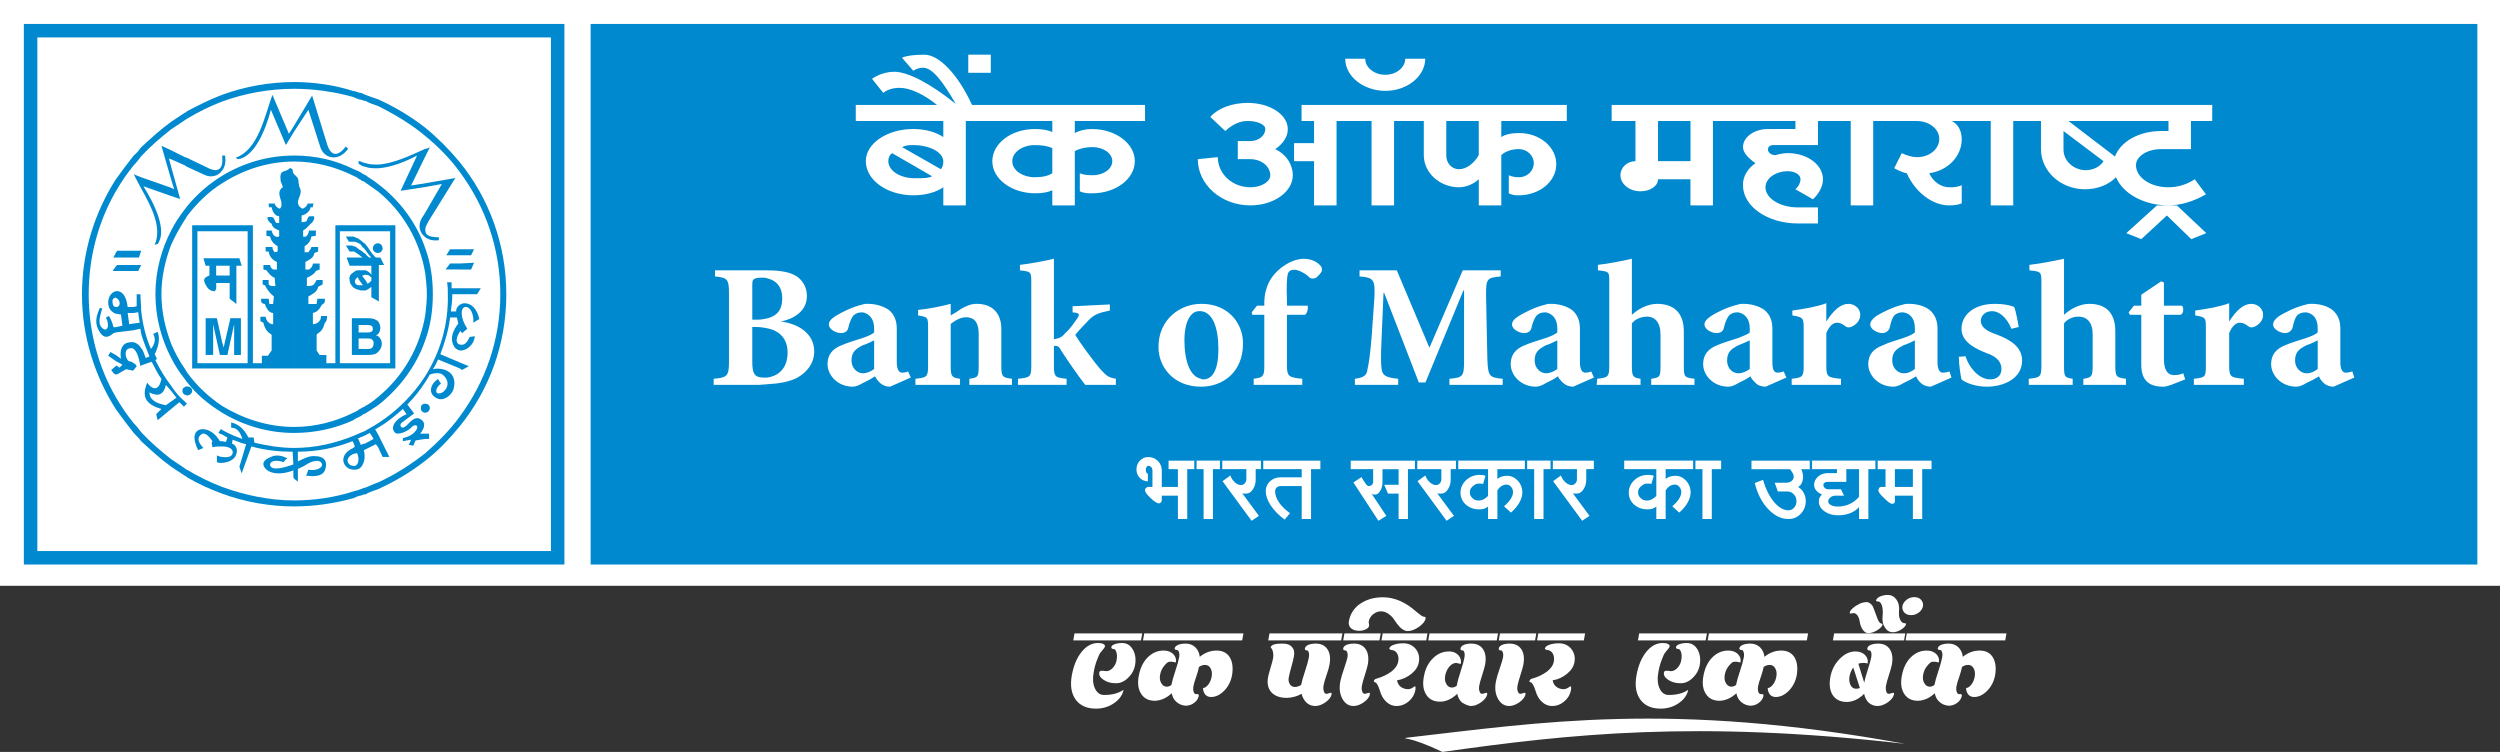 <?xml version="1.0" encoding="UTF-8"?>
<svg xmlns="http://www.w3.org/2000/svg" xmlns:xlink="http://www.w3.org/1999/xlink" version="1.1" id="Layer_1" x="0px" y="0px" width="400px" height="120.309px" viewBox="0 0 400 120.309" xml:space="preserve">
<rect x="0" y="0" width="400" height="120.309" fill="#333333" stroke="none"/>
<g>
	<rect y="0" fill="#FFFFFF" width="400" height="93.727"></rect>
	<rect x="3.815" y="3.832" fill="#0089CF" width="86.491" height="86.492"></rect>
	<rect x="5.975" y="5.99" fill="#FFFFFF" width="82.174" height="82.175"></rect>
	<path fill="#0089CF" d="M73.572,25.965c4.679,5.758,7.438,13.196,7.438,21.112c0,8.039-2.76,15.354-7.438,21.112v-1.559   c4.079-5.519,6.479-12.235,6.479-19.554c0-7.317-2.399-14.035-6.479-19.554V25.965L73.572,25.965z M73.572,58.954L73.572,58.954   l0.36,0.238l1.08-0.599l-1.44-0.6V58.954L73.572,58.954z M73.572,56.075L73.572,56.075c0.961,0.119,2.279-0.841,2.398-2.279   l-0.839,0.119c-0.36,0.84-0.84,1.439-1.56,1.201L73.572,56.075L73.572,56.075z M73.572,53.076L73.572,53.076l0.12-0.12l0.24,0.359   l0.839-0.72c-1.199-1.8-1.079-3.36-0.359-3.478c0.841-0.122,1.439,1.198,1.319,2.518l0.961-0.599c-0.36-1.56-1.2-2.52-2.4-2.52   c-0.24,0-0.479,0.119-0.72,0.24V53.076L73.572,53.076z M73.572,47.077L73.572,47.077h2.76l0.6-0.958h-3.359v0.958H73.572z    M73.572,43.12L73.572,43.12h1.801l0.479-1.08l-2.279,0.119v0.961H73.572z M73.572,40.84L73.572,40.84h1.801l0.479-0.96h-2.279   v0.96H73.572z M68.055,20.447v1.318c2.04,1.68,3.959,3.601,5.518,5.759v-1.559C71.893,23.926,70.095,22.125,68.055,20.447   L68.055,20.447L68.055,20.447z M73.572,68.19v-1.559c-1.559,2.159-3.478,4.08-5.518,5.878v1.2   C70.095,72.149,71.893,70.23,73.572,68.19L73.572,68.19L73.572,68.19z M73.572,39.88h-1.559l-0.602,0.96h2.16L73.572,39.88   L73.572,39.88L73.572,39.88z M73.572,42.159h-1.559l-0.72,0.96h2.278L73.572,42.159L73.572,42.159L73.572,42.159z M73.572,46.119   h-1.32c0-0.24,0-0.602,0-0.96h-0.718c0.12,0.72,0.12,1.319,0.12,1.919c0.119,4.799-1.2,9.236-3.6,13.075v0.961   c0.24-0.36,0.479-0.721,0.72-1.2c0.719-0.239,1.68-0.359,2.159,0.121c1.438,1.319,0.24,2.759-0.479,2.878   c-0.961,0.239-0.839-0.839,0.118-1.56c-0.237-0.24-0.358-0.479-0.478-0.721c-1.439,0.96-1.561,2.52-0.119,3.121   c0.958,0.479,2.396-0.481,2.638-1.681c0.599-2.641-1.8-3.359-3.359-2.999c0.361-0.479,0.601-1.08,0.841-1.56l3.478,1.439v-0.959   l-3.118-1.319c0.72-1.92,1.319-3.839,1.56-5.879h1.079l0.241,0.96c-0.841,1.08-1.32,2.28-0.841,3.359   c0.239,0.599,0.6,0.839,1.079,0.959v-0.959h-0.12c-0.599-0.36-0.479-1.08,0.12-2.04v-4.318c-0.36,0.239-0.6,0.6-0.6,1.08h-0.84   c0.119-0.841,0.239-1.8,0.239-2.76h1.2V46.119L73.572,46.119L73.572,46.119z M68.055,70.23v-0.839h0.601v0.839H68.055L68.055,70.23   L68.055,70.23z M68.055,66.031L68.055,66.031v-1.438c0.36,0,0.72,0.239,0.72,0.718C68.774,65.67,68.415,66.031,68.055,66.031   L68.055,66.031z M68.055,54.396v-4.079c0.119-0.959,0.24-2.158,0.24-3.239c0-1.08-0.121-2.159-0.24-3.238V39.76   c0.84,2.28,1.199,4.799,1.199,7.317C69.254,49.597,68.895,52.116,68.055,54.396L68.055,54.396L68.055,54.396z M68.055,37.96   L68.055,37.96v-0.959c0.119,0.721,0.84,0.959,2.159,0.959v0.479C69.254,38.561,68.534,38.321,68.055,37.96L68.055,37.96z    M68.055,36.641L68.055,36.641v-2.64l2.639-4.56l-2.639,0.481v-0.599l4.799-0.841l-4.319,6.958   C68.295,35.921,68.055,36.282,68.055,36.641L68.055,36.641z M68.055,25.004v-1.199c0.24,0,0.479-0.121,0.72-0.24L68.055,25.004   L68.055,25.004L68.055,25.004z M60.497,15.888L60.497,15.888c2.639,1.199,5.279,2.758,7.558,4.559v1.318   c-2.278-1.919-4.919-3.478-7.558-4.797V15.888L60.497,15.888z M68.055,73.709L68.055,73.709c-2.278,1.799-4.919,3.358-7.558,4.559   v-1.08c2.639-1.2,5.279-2.88,7.558-4.679V73.709L68.055,73.709z M68.055,23.806L68.055,23.806v1.199l-2.278,4.679l2.278-0.358   v0.599l-3.96,0.6l2.64-5.638c-1.801,0.959-4.197,1.918-6.237,2.04v-0.601C62.897,26.205,65.655,24.885,68.055,23.806L68.055,23.806   z M68.055,34.001l-0.6,0.96c-0.602,1.08-0.358,2.279,0.6,2.999v-0.959c0-0.121,0-0.24,0-0.36V34.001L68.055,34.001L68.055,34.001z    M68.055,39.76L68.055,39.76c-1.439-4.198-4.199-7.798-7.558-10.318v1.202c3.96,3.239,6.717,7.917,7.558,13.195V39.76L68.055,39.76   z M68.055,50.317L68.055,50.317v4.079c-1.439,4.199-4.199,7.797-7.558,10.438v-1.32C64.457,60.273,67.214,55.595,68.055,50.317   L68.055,50.317z M68.055,60.153v0.96c-0.841,1.319-1.799,2.52-2.88,3.599l1.081,1.44c-0.601,0.479-1.322,0.959-1.92,1.439   c-0.6,0.36-0.12,1.32,0.72,0.479c0.721-0.72,1.438-1.559,2.279-0.96c0.839,0.48,0.6,1.439-0.121,2.28h0.841v0.839l-1.561,0.24   l-0.36,0.839l-0.718-0.12l0.36-0.839l-1.319,0.238V70.11c0.959-0.238,1.677-0.6,2.158-1.319c0.481-0.721-0.24-1.079-0.839-0.36   c-0.602,0.602-2.04,1.201-2.52,0.84c-0.961-0.84,0-2.277,1.799-2.998l-0.599-0.839c-1.2,1.079-2.521,2.158-3.96,2.998v-0.719   C63.496,65.792,66.134,63.152,68.055,60.153L68.055,60.153L68.055,60.153z M68.055,64.593L68.055,64.593   c-0.48,0-0.72,0.239-0.72,0.718c0,0.359,0.239,0.721,0.72,0.721V64.593L68.055,64.593z M60.497,71.549L60.497,71.549l0.72,1.56   h1.079l-1.799-3.598V71.549L60.497,71.549z M60.497,58.954L60.497,58.954v-0.839h1.921V37.001h-1.921v-0.96h2.76v22.913H60.497   L60.497,58.954z M60.497,56.314L60.497,56.314c0.359-0.358,0.599-0.839,0.599-1.319c0-0.479-0.239-0.958-0.599-1.199V56.314   L60.497,56.314z M60.497,53.436L60.497,53.436c0.12-0.12,0.359-0.479,0.359-0.959c0-0.359-0.119-0.72-0.359-1.079V53.436   L60.497,53.436z M60.497,48.158L60.497,48.158V41.2h0.359l0.6,1.198h-0.839v5.877L60.497,48.158L60.497,48.158z M60.497,40.48   L60.497,40.48v-1.56c0.359,0,0.72,0.359,0.72,0.839C61.217,40.12,60.856,40.48,60.497,40.48L60.497,40.48z M58.457,15.168v0.959   c0.601,0.358,1.32,0.6,2.04,0.84v-1.08C59.777,15.648,59.058,15.408,58.457,15.168L58.457,15.168L58.457,15.168z M60.497,78.268   v-1.08c-0.72,0.24-1.439,0.602-2.04,0.839v1.08C59.058,78.747,59.777,78.508,60.497,78.268L60.497,78.268L60.497,78.268z    M60.497,26.324c-0.72,0-1.439,0-2.04-0.239v0.599c0.601,0.241,1.199,0.241,2.04,0.241V26.324L60.497,26.324L60.497,26.324z    M60.497,29.442c-0.72-0.599-1.439-0.958-2.04-1.438v1.2c0.722,0.479,1.32,0.959,2.04,1.439V29.442L60.497,29.442L60.497,29.442z    M60.497,36.041L60.497,36.041v0.96h-2.04v-0.96H60.497L60.497,36.041z M60.497,38.92L60.497,38.92v1.56   c-0.48,0-0.841-0.359-0.841-0.72C59.656,39.281,60.017,38.92,60.497,38.92L60.497,38.92z M60.497,41.2v6.958l-1.08-0.601v-1.68   c-0.238,0.24-0.599,0.479-0.96,0.6v-1.681l0.361,0.601c0.239-0.12,0.479-0.36,0.599-0.479v-0.601c-0.12,0-0.12,0-0.12,0   c-0.118-0.238-0.479-0.359-0.84-0.359v-0.721c0.361,0.12,0.722,0.36,0.96,0.721V42.52h-0.96V40.6c0.12,0.24,0.361,0.36,0.601,0.602   h0.359c-0.359-0.36-0.719-0.84-0.96-1.201v-0.96c0.601,0.72,0.96,1.56,1.681,2.16H60.497L60.497,41.2L60.497,41.2z M60.497,51.397   c-0.359-0.24-0.72-0.48-1.439-0.48h-0.601v1.08h0.361c0.479,0,0.838,0.12,0.838,0.6s-0.359,0.6-0.838,0.6h-0.361v0.959h0.481   c0.479,0,0.839,0.241,0.839,0.721c0,0.6-0.24,0.959-0.839,0.959h-0.481v0.96h0.241c1.079,0,1.439-0.12,1.799-0.48v-2.519   c-0.12-0.121-0.24-0.121-0.359-0.121c0.119-0.12,0.239-0.12,0.359-0.24V51.397L60.497,51.397L60.497,51.397z M60.497,58.115h-2.04   v0.839h2.04V58.115L60.497,58.115L60.497,58.115z M60.497,63.513c-0.72,0.599-1.318,1.081-2.04,1.439v1.199   c0.601-0.359,1.32-0.841,2.04-1.318V63.513L60.497,63.513L60.497,63.513z M60.497,67.711c-0.72,0.479-1.439,0.839-2.04,1.2v0.72   c0.241-0.12,0.481-0.24,0.722-0.361l0.599,0.96l-1.32,0.721v0.96l1.681-0.842l0.359,0.479V69.51l-0.48-0.84   c0.121,0,0.24-0.121,0.48-0.241L60.497,67.711L60.497,67.711L60.497,67.711z M57.979,14.928L57.979,14.928   c0.119,0.119,0.237,0.119,0.479,0.24v0.959c-0.241,0-0.359,0-0.479-0.12V14.928L57.979,14.928z M58.457,79.108L58.457,79.108   c-0.241,0-0.359,0-0.479,0.119v-1.079c0.119,0,0.237-0.12,0.479-0.12V79.108L58.457,79.108z M58.457,26.085L58.457,26.085v0.599   c-0.241,0-0.359-0.12-0.479-0.12v-0.599C58.098,25.965,58.216,26.085,58.457,26.085L58.457,26.085z M58.457,28.004L58.457,28.004   v1.2c-0.119-0.12-0.359-0.241-0.479-0.241v-1.199C58.098,27.883,58.216,27.883,58.457,28.004L58.457,28.004z M58.457,36.041h-0.479   v0.96h0.479V36.041L58.457,36.041L58.457,36.041z M58.457,39.04c-0.119-0.12-0.359-0.24-0.479-0.36v0.839   c0.119,0.121,0.359,0.24,0.479,0.479V39.04L58.457,39.04L58.457,39.04z M58.457,40.6c-0.241-0.12-0.359-0.239-0.479-0.359v0.96   h0.119h-0.119v1.318h0.479V40.6L58.457,40.6L58.457,40.6z M58.457,43.24c-0.119,0-0.359,0-0.479,0v0.841   c0.119,0,0.359-0.121,0.479-0.121V43.24L58.457,43.24L58.457,43.24z M58.457,44.798l-0.479-0.6v1.319l0.119,0.12h-0.119v0.84   c0.119,0,0.359,0,0.479,0V44.798L58.457,44.798L58.457,44.798z M58.457,50.917L58.457,50.917v1.08h-0.479v-1.08H58.457   L58.457,50.917z M58.457,53.196L58.457,53.196v0.959h-0.479v-0.959H58.457L58.457,53.196z M58.457,55.834L58.457,55.834v0.96   h-0.479v-0.96H58.457L58.457,55.834z M58.457,58.115L58.457,58.115v0.839h-0.479v-0.839H58.457L58.457,58.115z M58.457,64.952   L58.457,64.952v1.199c-0.241,0.12-0.359,0.12-0.479,0.24v-1.2C58.098,65.192,58.338,65.072,58.457,64.952L58.457,64.952z    M58.457,68.911L58.457,68.911v0.72c-0.119,0.119-0.359,0.119-0.479,0.24v-0.721C58.098,69.031,58.338,69.031,58.457,68.911   L58.457,68.911z M58.457,70.95L58.457,70.95v0.96l-0.241,0.118c0.241,0.961,0.122,1.8-0.237,2.399V71.07L58.457,70.95L58.457,70.95   z M57.377,14.808v1.081c0.241,0,0.481,0.12,0.602,0.12v-1.08C57.858,14.928,57.618,14.808,57.377,14.808L57.377,14.808   L57.377,14.808z M57.979,79.227v-1.079c-0.12,0.12-0.36,0.12-0.602,0.24v0.96C57.618,79.348,57.858,79.227,57.979,79.227   L57.979,79.227L57.979,79.227z M57.979,25.965c-0.12-0.121-0.36-0.121-0.602-0.239v0.479c0.241,0.12,0.359,0.24,0.602,0.358V25.965   L57.979,25.965L57.979,25.965z M57.979,27.764c-0.12-0.12-0.36-0.24-0.602-0.36v1.2c0.241,0.12,0.481,0.24,0.602,0.359V27.764   L57.979,27.764L57.979,27.764z M57.979,36.041L57.979,36.041v0.96h-0.602v-0.96H57.979L57.979,36.041z M57.979,38.68L57.979,38.68   v0.839c-0.12-0.239-0.242-0.358-0.36-0.479c-0.119,0-0.119-0.12-0.241-0.12V38.2c0.122,0,0.122,0.12,0.122,0.12   C57.736,38.44,57.858,38.561,57.979,38.68L57.979,38.68z M57.979,40.24L57.979,40.24V41.2l-0.602-0.481V39.88   C57.618,39.999,57.858,40.12,57.979,40.24L57.979,40.24z M57.979,41.2L57.979,41.2v1.318h-0.602V41.2H57.979L57.979,41.2z    M57.979,43.24L57.979,43.24v0.841v0.119v1.319l-0.602-0.839V43.24c0.122,0,0.241,0,0.359,0   C57.858,43.24,57.858,43.24,57.979,43.24L57.979,43.24z M57.979,45.638L57.979,45.638v0.84c-0.242,0-0.36,0-0.602-0.122v-0.719   C57.618,45.638,57.736,45.638,57.979,45.638L57.979,45.638z M57.979,50.917h-0.602v1.08h0.602V50.917L57.979,50.917L57.979,50.917z    M57.979,53.196h-0.602v0.959h0.602V53.196L57.979,53.196L57.979,53.196z M57.979,55.834h-0.602v0.96h0.602V55.834L57.979,55.834   L57.979,55.834z M57.979,58.115h-0.602v0.839h0.602V58.115L57.979,58.115L57.979,58.115z M57.979,65.192   c-0.12,0.119-0.36,0.241-0.602,0.359v1.2c0.241-0.12,0.481-0.239,0.602-0.359V65.192L57.979,65.192L57.979,65.192z M57.979,69.151   c-0.12,0-0.36,0.119-0.602,0.24v0.72c0.241-0.119,0.481-0.238,0.602-0.238V69.151L57.979,69.151L57.979,69.151z M57.979,71.07   l-0.242,0.12l-0.359-0.839v4.678c0.241-0.118,0.481-0.358,0.602-0.599L57.979,71.07L57.979,71.07L57.979,71.07z M56.538,14.568   L56.538,14.568c0.24,0,0.601,0.121,0.839,0.239v1.081c-0.238-0.121-0.599-0.24-0.839-0.36V14.568L56.538,14.568z M57.377,79.348   L57.377,79.348c-0.238,0.119-0.599,0.24-0.839,0.36v-1.079c0.24-0.121,0.601-0.121,0.839-0.241V79.348L57.377,79.348z    M57.377,25.726L57.377,25.726v0.479c0,0,0,0,0-0.12v-0.481C57.377,25.604,57.377,25.604,57.377,25.726L57.377,25.726z    M57.377,27.404L57.377,27.404v1.2c-0.238-0.238-0.599-0.359-0.839-0.479v-1.08C56.778,27.164,57.139,27.284,57.377,27.404   L57.377,27.404z M57.377,36.041h-0.839v0.96h0.839V36.041L57.377,36.041L57.377,36.041z M57.377,38.2   c-0.238-0.119-0.599-0.24-0.839-0.359v0.839h0.12c0.239,0,0.48,0.12,0.719,0.24V38.2L57.377,38.2L57.377,38.2z M57.377,39.88   c0-0.12-0.119-0.12-0.119-0.12c-0.239-0.24-0.479-0.359-0.72-0.359v0.839h0.12l0.719,0.479V39.88L57.377,39.88L57.377,39.88z    M57.377,41.2h-0.839v1.318h0.839V41.2L57.377,41.2L57.377,41.2z M57.377,43.24c-0.358,0-0.599,0.119-0.839,0.359v2.398   c0.24,0.121,0.48,0.358,0.839,0.358v-0.719c-0.238,0-0.358-0.12-0.479-0.239c-0.239-0.36-0.119-0.72,0.36-1.081l0.119,0.36V43.24   L57.377,43.24L57.377,43.24z M57.377,50.917L57.377,50.917v1.08v1.199v0.96v1.679v0.96h-0.839v-5.878H57.377L57.377,50.917z    M57.377,58.115L57.377,58.115v0.839h-0.839v-0.839H57.377L57.377,58.115z M57.377,65.551L57.377,65.551v1.2   c-0.238,0.121-0.599,0.241-0.839,0.48v-1.2C56.778,65.912,57.139,65.792,57.377,65.551L57.377,65.551z M57.377,69.391   L57.377,69.391v0.72c0,0,0,0-0.119,0l0.119,0.24v4.678c-0.238,0.121-0.599,0.121-0.839,0.121v-0.6c0.72,0.12,1.08-0.959,0.601-2.04   c-0.241,0-0.48,0.119-0.601,0.119V71.67c0.12-0.121,0.12-0.121,0.24-0.239l-0.24-0.601v-1.08   C56.778,69.631,57.139,69.511,57.377,69.391L57.377,69.391z M47.062,13.128v1.08c3.237,0,6.478,0.48,9.477,1.319v-0.959   C53.539,13.609,50.299,13.128,47.062,13.128L47.062,13.128L47.062,13.128z M56.538,79.708v-1.079   c-2.999,0.959-6.239,1.438-9.477,1.438v0.959C50.299,81.027,53.539,80.547,56.538,79.708L56.538,79.708L56.538,79.708z    M56.538,27.044c-2.879-1.44-6.117-2.16-9.477-2.16v0.959c3.359,0,6.598,0.84,9.477,2.28V27.044L56.538,27.044L56.538,27.044z    M56.538,36.041L56.538,36.041h-2.879v22.074H52.22v-1.32h-1.079l-0.479-0.72v-2.52c0.36-0.479,0.599-0.24,1.078-1.201l0.24-0.719   c0.24-0.119,0.36-0.599,0.36-1.08h-0.96c0,0.96-0.84,1.32-1.319,1.32v-1.799c0.36-0.119,0.601-0.119,1.08-0.72l0.358-0.6   c0.24-0.121,0.36-0.24,0.48-0.481v-0.479H50.78l-0.119,0.839h-1.32v-1.199c0.601-0.359,1.439-0.72,1.56-1.559   c0.121,0,0.599-0.36,0.72-0.36v-0.72h-0.959L50.3,45.4c-0.238,0.479-1.319,0.359-1.199,0.359v-1.32   c0.602-0.239,1.199-0.6,1.44-1.08l0.601-0.238v-0.96h-1.08c0,0.359-0.241,0.72-0.601,0.96c-0.238,0-0.36,0-0.6,0v-1.2   c0.6-0.36,1.319-0.602,1.438-1.44l0.602-0.241v-0.72H49.82c0,0.24-0.359,0.602-0.479,0.841h-0.602V39.4   c0.602-0.36,0.962-0.84,1.08-1.56l0.721-0.119V36.88h-1.08c-0.238,1.08-0.721,1.08-0.959,0.96v-0.96   c0.599-0.359,0.599-0.479,1.2-1.08c0.479-0.239,0.839-1.319,0.359-1.199h-0.479c-0.359,0-0.359,0.601-0.602,0.839   c-0.119,0-0.479,0.12-0.72,0.12v-1.08c0.601-0.119,1.321-0.6,1.441-1.32h0.359c0-0.119,0-0.359,0.119-0.6c-0.36,0-0.72,0-0.958,0   c-0.122,0.48-0.482,0.722-0.841,0.84c-0.479-0.359-0.601-0.359-0.72-0.959c0-0.841,0.84-1.561,0.24-2.521l-0.121-0.6   c0-0.959-0.36-1.08-0.719-1.44v31.071h9.477v-0.84h-2.16v-21.11h2.16v-0.96H56.538z M56.538,37.841L56.538,37.841v0.839h-0.72   l-0.479-0.839H56.538L56.538,37.841z M56.538,39.401L56.538,39.401v0.839h-0.6l-0.599-0.958c0.358,0,0.599,0,0.959,0   C56.418,39.281,56.418,39.281,56.538,39.401L56.538,39.401z M56.538,41.2L56.538,41.2v1.318h-0.6L55.459,41.2H56.538L56.538,41.2z    M56.538,43.599L56.538,43.599v2.398c-0.359-0.359-0.6-0.72-0.6-1.2C55.818,44.318,56.059,43.839,56.538,43.599L56.538,43.599z    M56.538,50.917h-0.239v5.878h0.239V50.917L56.538,50.917L56.538,50.917z M56.538,66.031c-2.879,1.439-6.117,2.28-9.477,2.28v0.958   c3.359,0,6.598-0.72,9.477-2.038V66.031L56.538,66.031L56.538,66.031z M56.538,69.75c-2.999,1.2-6.117,1.919-9.477,1.919v4.918   l0.6,0.48v-2.04c0.479-0.239,0.84-0.358,1.199-0.599c0.841-0.601,2.28-1.079,2.639-0.24c0.24,0.721-1.078,1.2-2.158,0.96   c-0.119,0.359-0.241,0.721-0.361,0.96c0.962,0.12,2.52,0.239,3-0.841c0.479-1.198,0.119-2.277-1.559-2.277   c-0.84-0.12-1.801,0.359-2.76,0.839v-1.56c3.119,0,5.998-0.6,8.757-1.681l0.12,0.241V69.75L56.538,69.75L56.538,69.75z    M56.538,71.669L56.538,71.669c-2.16,0.959-1.919,2.76-0.6,3.358c0.12,0,0.36,0.121,0.6,0.121v-0.6c-0.12,0-0.359-0.12-0.479-0.12   c-0.719-0.479-0.6-1.32,0.479-1.8V71.669L56.538,71.669z M47.062,21.046v-0.959l2.88-4.799l2.398,7.798   c0.6,1.918,1.678,2.039,3,0.358l0.358,0.36c-1.559,2.159-3.839,1.56-4.438-0.24l-1.919-5.999L47.062,21.046L47.062,21.046   L47.062,21.046z M47.062,81.027L47.062,81.027c-3.96,0-7.918-0.721-11.517-2.04v-1.078c3.599,1.317,7.557,2.159,11.517,2.159   V81.027L47.062,81.027z M35.545,15.168L35.545,15.168c3.599-1.32,7.557-2.04,11.517-2.04v1.08c-3.96,0-7.918,0.72-11.517,2.04   V15.168L35.545,15.168z M47.062,20.086v0.959l-1.32,2.16l-2.398-5.64c-0.839,3.239-2.64,7.559-5.278,7.917l-0.36-0.239   c3.601-1.319,4.559-6.357,5.877-10.076l2.641,6.237L47.062,20.086L47.062,20.086L47.062,20.086z M47.062,24.885L47.062,24.885   v0.959c-4.198,0-8.157,1.32-11.517,3.48v-1.2C38.904,26.085,42.863,24.885,47.062,24.885L47.062,24.885z M47.062,27.883v31.071   H35.545v-0.839h4.079V37.001h-4.079v-0.96h4.919v22.074h1.438v-1.201h0.961l0.599-0.839v-2.52c-0.599-0.36-1.079-0.839-1.318-1.92   l-0.48-0.238v-0.721h0.841c0.119,0.84,0.719,1.199,1.198,1.199v-1.799c-0.479,0-0.839-0.36-1.198-1.08l-0.121-0.36   c-0.239,0-0.48-0.119-0.6-0.36v-0.479h1.199l0.119,0.839h0.601l0.12-1.199c-0.6-0.479-1.079-1.081-1.439-1.799   c-0.12,0-0.239-0.12-0.36-0.12c0-0.239,0-0.479,0-0.72h0.96V45.4c0,0.479,1.08,0.359,1.08,0.359l-0.119-1.32   c-0.481-0.12-0.961-0.72-1.32-1.199l-0.479-0.119V42.4h1.079c0,0.239,0.12,0.479,0.479,0.721c0.12,0,0.36,0,0.601,0v-1.2   c-0.722-0.36-1.201-0.841-1.32-1.681h-0.479v-0.721h1.077c0,0.24,0.121,0.602,0.362,0.841l0.478-0.122V39.4   c-0.599-0.36-1.078-0.84-1.198-1.56l-0.6-0.119V36.88h0.839c0.24,1.08,0.841,1.08,1.201,0.96v-0.96   c-0.601-0.239-1.082-0.479-1.201-1.08c-0.479-0.239-0.958-1.08-0.479-1.08h0.479c0.36,0,0.481,0.601,0.721,0.961   c0.12,0,0.358,0,0.48,0v-1.08c-0.601,0-1.082-0.72-1.201-1.44h-0.36c-0.119-0.119-0.119-0.359-0.119-0.6c0.36,0,0.599,0,0.961,0   c0.119,0.48,0.478,0.722,0.838,0.84l0.239-0.359c0-0.241,0-0.48,0-0.721c-0.239-0.96-0.718-1.679,0.241-2.399l-0.36-0.96   c-0.238-1.918,0.602-1.319,1.32-1.918c0.121-0.241,0.481-0.12,0.601,0.119C46.822,27.524,46.941,27.764,47.062,27.883   L47.062,27.883L47.062,27.883z M47.062,68.312L47.062,68.312v0.958c-4.198,0-8.157-1.199-11.517-3.238v-1.079   C38.904,66.992,42.863,68.312,47.062,68.312L47.062,68.312z M47.062,71.669v4.918l-0.12-0.239v-1.08   c-1.319,0.479-2.759,0.722-3.959,0.121c-0.96-0.6-1.319-1.56,0.119-2.159c0.842-0.479,1.8-0.479,2.881,0.12   c-0.241,0.119-0.479,0.359-0.599,0.6c-1.321-0.48-2.282-0.12-2.161,0.479c0.12,0.72,1.44,0.72,3.719-0.121l-0.119-2.039   c-2.281,0-4.439-0.24-6.599-0.839l-1.56,4.317l-0.36-1.079l1.08-3.6c-0.72-0.119-1.44-0.48-2.158-0.719l-0.12,0.601   c0.599,0.239,0.959,0.84,0.718,1.679c-0.238,0.84-1.078,1.32-2.278,1.44v-0.961c0.84,0.121,1.561,0,1.681-0.599   c0.118-0.599-0.48-1.079-1.681-1.079v-0.842l0.6,0.122l0.24-0.721c-0.24-0.119-0.48-0.24-0.84-0.479v-0.72   c1.079,0.6,2.159,1.081,3.24,1.438c-0.36-1.079-0.842-1.8-1.801-1.8v-0.839c1.08,0.24,2.039,0.959,2.76,2.399h0.84l0.119,0.84   C42.743,71.31,44.901,71.669,47.062,71.669L47.062,71.669L47.062,71.669z M35.545,56.795h0.84l1.078-4.919v4.919h1.081v-5.878   h-1.68l-1.079,4.679l-0.24-0.84V56.795L35.545,56.795L35.545,56.795z M35.545,45.279h1.2v2.52l1.078,0.839V42.52h0.841l-0.36-1.201   h-2.759v1.201h1.2v1.561h-1.2V45.279L35.545,45.279L35.545,45.279z M35.545,27.284L35.545,27.284c0.48-0.601,0.6-1.44,0.48-2.399   h-0.48V27.284L35.545,27.284z M35.545,78.987v-1.078c-1.92-0.721-3.838-1.681-5.639-2.76v1.199   C31.707,77.429,33.625,78.268,35.545,78.987L35.545,78.987L35.545,78.987z M29.906,17.808v1.199   c1.801-1.08,3.719-2.039,5.639-2.759v-1.08C33.625,15.888,31.707,16.847,29.906,17.808L29.906,17.808L29.906,17.808z    M35.545,24.885c0.24,2.16-0.601,2.879-2.399,1.918l-3.239-1.559v1.438l2.879,1.32c1.081,0.479,2.159,0.12,2.76-0.72L35.545,24.885   L35.545,24.885L35.545,24.885z M35.545,28.124L35.545,28.124c-2.158,1.317-4.078,2.999-5.639,4.918v1.56   c1.561-2.04,3.479-3.958,5.639-5.277V28.124L35.545,28.124z M35.545,36.041h-4.799v22.074v0.839h4.799v-0.839h-3.959V37.001h3.959   V36.041L35.545,36.041L35.545,36.041z M35.545,41.319L35.545,41.319h-3l0.36,1.201h0.601v1.561   c-0.961,0.358-1.081,0.718-0.479,1.679c0.238,0.48,0.721,0.839,1.319,0.839c0.359-0.358,0.24-0.719,0.24-1.319h0.959V44.08h-0.959   V42.52h0.959V41.319L35.545,41.319z M35.545,54.755L35.545,54.755l-0.84-3.839h-1.8v5.878h1.2v-4.919l1.079,4.919h0.36   L35.545,54.755L35.545,54.755z M35.545,64.952c-2.158-1.439-4.078-3.238-5.639-5.398v1.559c1.561,2.039,3.479,3.599,5.639,4.917   V64.952L35.545,64.952L35.545,64.952z M35.545,68.791c0,0-0.12-0.12-0.24-0.12l-0.36,0.599c0.24,0.121,0.48,0.241,0.601,0.241   L35.545,68.791L35.545,68.791L35.545,68.791z M35.545,70.589L35.545,70.589h-0.36c-0.72-1.198-1.679-1.918-2.76-1.918   c-1.078,0-1.917,0.96-0.718,3.358l0.838-0.359c-0.718-0.719-1.078-1.56-0.48-2.039c0.48-0.6,1.2-0.12,1.921,0.958l-0.119,0.241   l0.119,0.719c0.601-0.118,1.199-0.118,1.56-0.118L35.545,70.589L35.545,70.589z M35.545,73.109c-0.24,0-0.601-0.118-0.84-0.238   v1.079c0.36,0.12,0.6,0.12,0.84,0.12V73.109L35.545,73.109L35.545,73.109z M29.906,63.272v-1.438c0.479,0,0.84,0.24,0.84,0.72   C30.746,62.912,30.387,63.272,29.906,63.272L29.906,63.272L29.906,63.272z M29.906,76.348L29.906,76.348   c-0.12-0.12-0.239-0.239-0.359-0.239v-1.199c0.12,0.118,0.239,0.239,0.359,0.239V76.348L29.906,76.348z M29.547,18.046   L29.547,18.046c0.12,0,0.239-0.119,0.359-0.238v1.199c-0.12,0.12-0.239,0.12-0.359,0.239V18.046L29.547,18.046z M29.906,25.245   L29.906,25.245v1.438l-0.359-0.239v-1.319L29.906,25.245L29.906,25.245z M29.906,33.042L29.906,33.042v1.56   c-0.12,0.24-0.239,0.479-0.359,0.601v-1.681C29.667,33.402,29.786,33.161,29.906,33.042L29.906,33.042z M29.906,59.554   L29.906,59.554v1.559c-0.12-0.119-0.239-0.359-0.359-0.479v-1.679C29.667,59.193,29.786,59.314,29.906,59.554L29.906,59.554z    M29.906,61.833L29.906,61.833v1.438c-0.12,0-0.239-0.12-0.359-0.12v-1.198C29.667,61.833,29.786,61.833,29.906,61.833   L29.906,61.833z M29.547,64.952L29.547,64.952v-0.721c0.12,0.12,0.239,0.24,0.359,0.361L29.547,64.952L29.547,64.952z    M29.547,76.109v-1.199c-0.719-0.48-1.438-0.96-2.16-1.44v1.2C28.108,75.149,28.828,75.63,29.547,76.109L29.547,76.109   L29.547,76.109z M27.387,19.486v1.2c0.722-0.479,1.441-0.96,2.16-1.439v-1.2C28.828,18.527,28.108,19.007,27.387,19.486   L27.387,19.486L27.387,19.486z M29.547,25.125l-2.16-1.081v1.439l2.16,0.961V25.125L29.547,25.125L29.547,25.125z M29.547,33.522   c-0.84,1.08-1.561,2.16-2.16,3.358v2.28c0.6-1.32,1.32-2.641,2.16-3.958V33.522L29.547,33.522L29.547,33.522z M29.547,58.954   c-0.84-1.199-1.561-2.52-2.16-3.959v2.279c0.6,1.199,1.32,2.279,2.16,3.358V58.954L29.547,58.954L29.547,58.954z M29.547,61.953   c-0.24,0.12-0.359,0.239-0.359,0.6c0,0.24,0.119,0.48,0.359,0.6V61.953L29.547,61.953L29.547,61.953z M29.547,64.232L29.547,64.232   c-0.84-0.719-1.561-1.559-2.16-2.518v0.839l0.84,1.08l-0.84,0.6v1.201l1.32-1.081c0.241,0.241,0.48,0.48,0.72,0.721l0.12-0.12   V64.232L29.547,64.232z M27.387,31.363L27.387,31.363v-1.319l0.479,0.24l-0.479-1.561v-2.04l1.441,5.158L27.387,31.363   L27.387,31.363z M27.387,74.669L27.387,74.669c-1.679-1.2-3.239-2.64-4.798-4.08v-1.438c1.439,1.561,3.119,2.999,4.798,4.318   V74.669L27.387,74.669z M22.589,23.565L22.589,23.565c1.559-1.439,3.119-2.879,4.798-4.079v1.2   c-1.679,1.32-3.358,2.759-4.798,4.318V23.565L22.589,23.565z M27.387,24.044v1.439l-0.36-0.119l0.36,1.318v2.04l-1.559-5.397   L27.387,24.044L27.387,24.044L27.387,24.044z M27.387,30.043L27.387,30.043v1.319l-4.438-1.559c1.801,2.878,3.84,7.077,2.28,9.236   l-0.479,0.121c1.199-2.761-0.481-6-2.16-8.998v-1.799L27.387,30.043L27.387,30.043z M27.387,36.88v2.28   c-0.959,2.519-1.559,5.157-1.559,7.917s0.6,5.398,1.559,7.917v2.279c-1.559-3-2.519-6.479-2.519-10.197   C24.868,43.359,25.828,39.88,27.387,36.88L27.387,36.88L27.387,36.88z M27.387,61.714L27.387,61.714v0.839l-0.84-0.959   c-0.358,1.559-1.199,1.919-2.639,1.2c0,1.199,1.201,1.8,2.639,2.04l0.84-0.602v1.201l-2.158,1.799l-0.241-0.96l0.841-0.839   c-2.999-0.839-2.999-2.398-2.279-4.2c0.959,1.32,1.92,1.2,2.279-0.6c-0.6-0.839-1.079-1.799-1.561-2.758l-1.679,0.599v-2.759   c0.359,0.36,0.479,0.96,0.72,1.56l0.6-0.239c-0.479-1.2-0.96-2.399-1.319-3.6v-3.719c0.24,2.16,0.72,4.199,1.559,6.118   c0.602-0.719,0.84-1.56,0.36-2.399l0.721-0.359c0.359,0.96,0.24,2.158-0.479,3.6l0.36,0.718l-0.241,0.241   C25.588,59.074,26.428,60.514,27.387,61.714L27.387,61.714z M22.589,70.589v-1.438c-0.358-0.479-0.72-0.96-1.198-1.438v1.559   C21.869,69.75,22.23,70.11,22.589,70.589L22.589,70.589L22.589,70.589z M21.391,24.885v1.561c0.479-0.479,0.84-0.961,1.198-1.44   v-1.439C22.23,24.044,21.869,24.524,21.391,24.885L21.391,24.885L21.391,24.885z M22.589,28.365l-1.198-0.481   c0.359,0.721,0.84,1.559,1.198,2.28V28.365L22.589,28.365L22.589,28.365z M22.589,49.716c0-0.839-0.12-1.8-0.12-2.639h-0.6   c0,0.721,0,1.319,0,1.919l-0.479,0.122v0.958l0.719-0.119l0.24,1.678l-0.959,0.121v1.08l1.078-0.24c0,0.359,0.12,0.6,0.12,0.839   L22.589,49.716L22.589,49.716L22.589,49.716z M22.589,55.715c-0.239-0.48-0.72-0.839-1.198-0.959v1.079   c0.479,0.359,0.84,1.318,1.078,2.76l0.12-0.121V55.715L22.589,55.715L22.589,55.715z M21.391,59.193v-1.077   c0.239,0.118,0.359,0.237,0.479,0.479L21.391,59.193L21.391,59.193L21.391,59.193z M21.391,43.359L21.391,43.359V42.4h1.198   l-0.479,0.959H21.391L21.391,43.359z M21.391,41.2L21.391,41.2v-1.08h1.198L22.23,41.2H21.391L21.391,41.2z M21.391,69.27   L21.391,69.27c-0.961-1.199-1.92-2.519-2.88-3.837v-1.92c0.841,1.439,1.8,2.879,2.88,4.199V69.27L21.391,69.27z M18.511,28.724   L18.511,28.724c0.96-1.32,1.919-2.639,2.88-3.839v1.561c-1.08,1.318-2.039,2.759-2.88,4.198V28.724L18.511,28.724z M21.391,27.883   L21.391,27.883V40.12v1.08h-2.88V40.48l0.239-0.359h2.641V27.883L21.391,27.883z M21.391,42.399H18.75l-0.239,0.239v0.72h2.88   V42.399L21.391,42.399L21.391,42.399z M21.391,49.118L21.391,49.118v0.958H20.43l0.24,1.799l0.721-0.12v1.08l-2.88,0.358v-0.841   l1.079-0.238l-0.238-1.8c-0.241,0-0.602-0.121-0.841-0.121v-1.077c0.119,0,0.239,0,0.239,0c0.36-0.122,0.479-0.481,0.36-0.842   c-0.119-0.359-0.36-0.6-0.6-0.6v-1.08c0.841-0.119,1.68,0.479,1.919,2.521h0.962V49.118z M21.391,54.755L21.391,54.755v1.079   c-0.121-0.12-0.241-0.12-0.479-0.12c-1.08,0-0.961,1.438-0.361,2.04c0.361,0.12,0.6,0.12,0.841,0.36v1.077l-0.121,0.121   l-1.079-0.239l-1.08,0.6c-0.119,0.119-0.36,0.239-0.6,0.239v-1.318l0.119-0.121l0.48,0.36l0.479-0.48l-1.079-0.599v-0.96   l0.841,0.599c-0.241-1.559,0.238-2.518,1.438-2.638C21.03,54.755,21.27,54.755,21.391,54.755L21.391,54.755z M18.511,65.433v-1.92   c-2.76-4.799-4.319-10.437-4.319-16.436c0-5.998,1.56-11.637,4.319-16.435v-1.92C15.153,34,13.113,40.36,13.113,47.077   C13.112,53.796,15.152,60.153,18.511,65.433L18.511,65.433L18.511,65.433z M18.511,40.48L18.511,40.48L18.152,41.2h0.359V40.48   L18.511,40.48z M18.511,42.639v0.72h-0.479L18.511,42.639L18.511,42.639L18.511,42.639z M18.511,46.598L18.511,46.598   c-0.601,0.12-1.2,0.84-1.2,1.799c0,0.839,0.361,1.44,1.2,1.799v-1.077c-0.241,0-0.479-0.241-0.479-0.602   c-0.121-0.359,0-0.84,0.358-0.84c0-0.119,0.121-0.119,0.121,0V46.598L18.511,46.598z M18.511,52.355L18.511,52.355h-0.359   c-0.12-0.599-0.361-1.198-0.721-1.799l-0.479,0.24c0.721,1.438,0.119,2.398-0.6,1.68c-0.84-0.72-0.24-2.159,0-3.119l-0.36-0.121   c-0.601,1.32-0.96,2.521,0,3.959c0.722,1.08,1.439,0.72,2.16,0.12l0.359-0.12V52.355L18.511,52.355z M18.511,56.795L18.511,56.795   l-0.839-0.48l-0.361,0.601l1.2,0.841V56.795L18.511,56.795z M18.511,58.595L18.511,58.595l-0.721,0.599l0.361,0.481   c0.118,0.119,0.238,0.239,0.359,0.239L18.511,58.595L18.511,58.595z"></path>
	<rect x="94.504" y="3.831" fill="#0089CF" width="301.874" height="86.493"></rect>
	<path fill="#FFFFFF" d="M369.024,61.285v-1.56c0,0,0,0,0.106,0c0.639,0,1.172-0.292,1.703-0.683v-4.581   c-0.426,0.196-1.17,0.585-1.811,0.78v-1.171c0.854-0.292,1.491-0.584,1.811-0.877v-0.682c0-1.56-0.744-2.339-1.811-2.534v-1.267   c0.319-0.098,0.532-0.098,0.854-0.098c1.385,0,2.557,0.389,3.301,0.974c0.959,0.78,1.279,1.852,1.279,3.021v5.36   c0,1.267,0.428,1.657,0.854,1.657c0.427,0,0.746-0.098,1.064-0.195l0.318,0.977l-3.302,1.461c-0.641,0-1.172-0.195-1.6-0.585   c-0.426-0.391-0.639-0.78-0.746-1.072C370.409,60.603,369.665,60.993,369.024,61.285L369.024,61.285z M369.024,48.713   c-1.703,0.39-3.408,1.267-4.367,1.852c-0.642,0.487-0.959,0.877-0.959,1.363c0,0.781,1.174,1.365,1.918,1.365   c0.53,0,0.959-0.292,1.17-0.779c0.215-0.976,0.428-1.657,0.746-2.047c0.319-0.292,0.746-0.487,1.28-0.487c0.104,0,0.104,0,0.212,0   V48.713L369.024,48.713L369.024,48.713z M369.024,54.073c-1.173,0.39-2.558,0.779-3.408,1.17c-1.492,0.584-2.236,1.559-2.236,3.021   c0,1.754,1.596,3.606,4.047,3.606c0.426,0,0.959-0.195,1.599-0.585v-1.56c-0.854,0-1.812-0.78-1.812-2.046   c0-1.073,0.426-1.657,1.277-2.145c0.215-0.099,0.321-0.195,0.533-0.292V54.073L369.024,54.073L369.024,54.073z M304.568,61.285   L304.568,61.285v-1.56c0,0,0,0,0.106,0c0.642,0,1.173-0.292,1.705-0.683v-4.581c-0.427,0.196-1.173,0.585-1.813,0.78v-1.171   c0.854-0.292,1.491-0.584,1.813-0.877v-0.682c0-1.56-0.746-2.339-1.813-2.534v-1.267c0.32-0.098,0.535-0.098,0.854-0.098   c1.385,0,2.557,0.389,3.303,0.974c0.958,0.78,1.277,1.852,1.277,3.021v5.36c0,1.267,0.427,1.657,0.853,1.657   c0.427,0,0.747-0.098,1.065-0.195l0.319,0.977l-3.301,1.461c-0.642,0-1.173-0.195-1.601-0.585c-0.426-0.391-0.638-0.78-0.745-1.072   C305.954,60.603,305.208,60.993,304.568,61.285L304.568,61.285z M323.001,52.319L323.001,52.319   c-0.108-0.487-0.426-2.534-0.745-3.216c-0.748-0.292-1.705-0.486-3.09-0.486c-3.304,0-5.326,1.754-5.326,3.995   c0,2.242,2.557,3.313,4.047,3.898c1.704,0.585,2.345,1.462,2.345,2.534s-0.745,1.657-1.813,1.657c-1.811,0-3.409-1.95-3.941-3.703   l-1.065,0.097c0,1.267,0.319,3.216,0.429,3.606c0.638,0.584,2.342,1.17,4.047,1.17c2.664,0,5.646-1.269,5.646-4.191   c0-2.145-1.813-3.313-4.154-4.19c-1.492-0.487-2.451-1.17-2.451-2.145c0-0.878,0.746-1.56,1.813-1.56   c0.958,0,2.236,0.779,3.09,2.826L323.001,52.319L323.001,52.319z M326.622,58.556L326.622,58.556c0,1.754-0.213,1.854-2.024,2.047   v0.976h7.031v-0.976c-1.278-0.193-1.384-0.293-1.384-2.047v-6.823c0.639-0.778,1.491-1.071,2.344-1.071   c1.278,0,2.236,0.877,2.236,2.826v5.068c0,1.754-0.212,1.854-1.49,2.047v0.976h6.818v-0.976c-1.492-0.193-1.705-0.293-1.705-2.047   v-5.555c0-2.826-1.385-4.385-4.155-4.385c-1.599,0-3.09,0.876-4.048,1.754v-8.968c-1.813,0.391-3.836,0.78-5.54,0.976v0.877   c1.812,0.194,1.917,0.194,1.917,1.851V58.556L326.622,58.556z M342.604,58.361L342.604,58.361c0,2.534,1.278,3.51,3.516,3.51   c0.32,0,0.747-0.099,1.278-0.293l2.237-0.877l-0.318-0.976c-0.429,0.195-0.854,0.292-1.492,0.292c-0.746,0-1.598-0.487-1.598-2.535   V50.37h2.661c0.534-0.195,0.534-1.17,0.216-1.462h-2.877v-3.704l-0.428-0.196l-3.194,2.145v1.756h-1.174l-0.852,1.071l0.213,0.391   h1.813L342.604,58.361L342.604,58.361z M352.938,58.556L352.938,58.556c0,1.754-0.105,1.854-1.919,2.047v0.976h7.991v-0.976   c-2.131-0.193-2.343-0.293-2.343-2.144v-5.166c0.532-1.268,1.171-1.657,1.703-1.657c0.533,0,0.853,0.195,1.386,0.584   c0.213,0.196,0.533,0.196,0.853,0.099c0.745-0.292,1.491-0.975,1.491-1.948c0-0.976-0.854-1.754-1.918-1.754   c-1.172,0-2.344,0.974-3.515,2.825v-2.925c-1.599,0.586-3.411,0.878-5.435,1.17v0.78c1.705,0.293,1.705,0.391,1.705,2.047V58.556   L352.938,58.556z M304.568,48.713c-1.702,0.39-3.408,1.267-4.367,1.852c-0.641,0.487-0.959,0.877-0.959,1.363   c0,0.781,1.172,1.365,1.918,1.365c0.533,0,0.958-0.292,1.172-0.779c0.213-0.976,0.426-1.657,0.746-2.047   c0.318-0.292,0.744-0.487,1.277-0.487c0.106,0,0.106,0,0.213,0V48.713L304.568,48.713L304.568,48.713z M304.568,54.073   c-1.172,0.39-2.558,0.779-3.303,1.17c-1.599,0.584-2.345,1.559-2.345,3.021c0,1.754,1.601,3.606,4.05,3.606   c0.426,0,0.959-0.195,1.598-0.585v-1.56c-0.853,0-1.812-0.78-1.812-2.046c0-1.073,0.427-1.657,1.279-2.145   c0.213-0.099,0.319-0.195,0.53-0.292v-1.17H304.568L304.568,54.073z M278.146,61.285L278.146,61.285v-1.56   c0.642,0,1.279-0.292,1.813-0.683v-4.581c-0.427,0.196-1.277,0.585-1.813,0.78v-1.171c0.746-0.292,1.492-0.584,1.813-0.877v-0.682   c0-1.56-0.854-2.339-1.813-2.534v-1.267c0.215-0.098,0.533-0.098,0.746-0.098c1.387,0,2.56,0.389,3.409,0.974   c0.96,0.78,1.279,1.852,1.279,3.021v5.36c0,1.267,0.319,1.657,0.853,1.657c0.318,0,0.64-0.098,0.959-0.195l0.426,0.977   l-3.303,1.461c-0.64,0-1.279-0.195-1.599-0.585c-0.426-0.391-0.746-0.78-0.853-1.072C279.532,60.603,278.788,60.993,278.146,61.285   L278.146,61.285z M288.589,58.556L288.589,58.556c0,1.754-0.213,1.854-1.917,2.047v0.976h7.885v-0.976   c-2.133-0.193-2.346-0.293-2.346-2.144v-5.166c0.533-1.268,1.173-1.657,1.704-1.657c0.534,0,0.854,0.195,1.385,0.584   c0.214,0.196,0.534,0.196,0.853,0.099c0.746-0.292,1.492-0.975,1.492-1.948c0-0.976-0.853-1.754-1.918-1.754   c-1.17,0-2.343,0.974-3.516,2.825v-2.925c-1.6,0.586-3.41,0.878-5.434,1.17v0.78c1.705,0.293,1.812,0.391,1.812,2.047V58.556   L288.589,58.556z M278.146,48.713c-1.703,0.39-3.516,1.267-4.367,1.852c-0.745,0.487-1.063,0.877-1.063,1.363   c0,0.781,1.171,1.365,1.916,1.365c0.64,0,1.063-0.292,1.173-0.779c0.213-0.976,0.532-1.657,0.853-2.047   c0.319-0.292,0.745-0.487,1.172-0.487c0.106,0,0.213,0,0.319,0v-1.267H278.146L278.146,48.713z M278.146,54.073   c-1.17,0.39-2.557,0.779-3.408,1.17c-1.491,0.584-2.236,1.559-2.236,3.021c0,1.754,1.598,3.606,4.049,3.606   c0.426,0,0.957-0.195,1.598-0.585v-1.56c-0.959,0-1.812-0.78-1.812-2.046c0-1.073,0.427-1.657,1.279-2.145   c0.104-0.099,0.319-0.195,0.53-0.292V54.073L278.146,54.073L278.146,54.073z M247.359,61.285L247.359,61.285v-1.56   c0.64,0,1.277-0.292,1.811-0.683v-4.581c-0.427,0.196-1.171,0.585-1.811,0.78v-1.171c0.852-0.292,1.49-0.584,1.811-0.877v-0.682   c0-1.56-0.854-2.339-1.811-2.534v-1.267c0.211-0.098,0.531-0.098,0.744-0.098c1.387,0,2.558,0.389,3.408,0.974   c0.959,0.78,1.278,1.852,1.278,3.021v5.36c0,1.267,0.429,1.657,0.854,1.657s0.746-0.098,0.959-0.195l0.424,0.977l-3.303,1.461   c-0.639,0-1.17-0.195-1.597-0.585c-0.426-0.391-0.746-0.78-0.853-1.072C248.743,60.603,247.999,60.993,247.359,61.285   L247.359,61.285z M257.48,58.556L257.48,58.556c0,1.754-0.215,1.854-1.92,2.047l-0.105,0.976h7.031v-0.976   c-1.172-0.193-1.385-0.293-1.385-2.047v-6.823c0.64-0.778,1.598-1.071,2.45-1.071c1.171,0,2.13,0.877,2.13,2.826v5.068   c0,1.754-0.104,1.854-1.49,2.047v0.976h6.924v-0.976c-1.598-0.193-1.704-0.293-1.704-2.047v-5.555c0-2.826-1.49-4.385-4.263-4.385   c-1.596,0-3.086,0.876-4.047,1.754v-8.968c-1.705,0.391-3.729,0.78-5.434,0.976v0.877c1.813,0.194,1.813,0.194,1.813,1.851V58.556   L257.48,58.556z M247.359,48.713c-1.705,0.39-3.41,1.267-4.369,1.852c-0.746,0.487-1.065,0.877-1.065,1.363   c0,0.781,1.173,1.365,1.918,1.365c0.64,0,1.065-0.292,1.173-0.779c0.213-0.976,0.532-1.657,0.854-2.047   c0.318-0.292,0.744-0.487,1.277-0.487c0,0,0.105,0,0.213,0V48.713L247.359,48.713L247.359,48.713z M247.359,54.073   c-1.174,0.39-2.558,0.779-3.41,1.17c-1.49,0.584-2.236,1.559-2.236,3.021c0,1.754,1.598,3.606,4.048,3.606   c0.427,0,0.96-0.195,1.599-0.585v-1.56c-0.854,0-1.812-0.78-1.812-2.046c0-1.073,0.427-1.657,1.278-2.145   c0.107-0.099,0.318-0.195,0.533-0.292V54.073L247.359,54.073L247.359,54.073z M192.172,61.871L192.172,61.871v-1.269   c0.107,0.099,0.214,0.099,0.321,0.099c1.171,0,2.449-0.877,2.449-4.874c0-3.509-0.959-5.848-2.771-6.042v-1.169h0.107   c4.154,0,6.605,3.021,6.605,6.335C198.885,59.628,195.581,61.871,192.172,61.871L192.172,61.871z M202.293,58.556L202.293,58.556   c0,1.657-0.213,1.854-1.704,2.047v0.976h7.777v-0.976c-2.132-0.193-2.45-0.39-2.45-2.047V50.37h2.876   c0.426-0.293,0.534-1.073,0.426-1.462h-3.302v-0.684c-0.107-2.631,0-3.8,0.105-4.287c0.107-0.488,0.428-0.779,1.064-0.779   c0.746,0,1.918,0.681,2.45,1.267c0.319,0.194,0.64,0.194,1.065,0c0.319-0.292,0.64-0.586,0.854-0.976   c0.105-0.292,0.105-0.683-0.214-0.975c-0.532-0.585-1.386-1.072-2.771-1.072c-1.279,0.099-2.343,0.585-3.517,1.463   c-1.597,1.268-2.13,2.632-2.343,3.41c-0.215,0.584-0.32,1.464-0.32,2.146v0.488h-1.172l-0.852,1.071l0.106,0.391h1.917v8.185   H202.293z M217.527,43.255L217.527,43.255v0.975c2.345,0.195,2.557,0.487,2.345,3.898l-0.425,5.945   c-0.215,2.533-0.428,4.093-0.641,4.971c-0.107,1.072-0.639,1.366-2.024,1.56v0.976h6.926v-0.976   c-1.919-0.193-2.558-0.487-2.664-1.657c-0.106-0.78-0.106-2.241,0-4.58l0.319-7.506h0.105l5.541,14.328h1.065l6.071-14.717h0.106   v11.013c0,2.729-0.106,2.926-2.344,3.119v0.976h8.522v-0.976c-2.132-0.193-2.345-0.39-2.451-3.119l-0.211-10.232   c0-2.631,0.104-2.826,2.344-3.021v-0.975h-6.073l-5.327,12.377l-5.221-12.377L217.527,43.255L217.527,43.255z M192.172,48.616   c-3.303,0-6.818,2.437-6.818,6.919c0,3.118,2.344,6.335,6.818,6.335v-1.269c-1.704-0.293-2.663-2.729-2.663-6.141   c0-3.118,1.065-4.678,2.344-4.678c0.105,0,0.212,0,0.319,0V48.616L192.172,48.616L192.172,48.616z M138.051,61.285L138.051,61.285   v-1.56c0.641,0,1.279-0.292,1.811-0.683v-4.581c-0.426,0.196-1.17,0.585-1.811,0.78v-1.171c0.853-0.292,1.492-0.584,1.811-0.877   v-0.682c0-1.56-0.852-2.339-1.811-2.534v-1.267c0.215-0.098,0.532-0.098,0.746-0.098c1.385,0,2.557,0.389,3.41,0.974   c0.959,0.78,1.277,1.852,1.277,3.021v5.36c0,1.267,0.427,1.657,0.854,1.657c0.425,0,0.745-0.098,0.957-0.195l0.428,0.977   l-3.304,1.461c-0.638,0-1.172-0.195-1.598-0.585c-0.427-0.391-0.64-0.78-0.852-1.072C139.436,60.603,138.691,60.993,138.051,61.285   L138.051,61.285z M148.492,58.556L148.492,58.556c0,1.754-0.213,1.854-2.023,2.047v0.976h7.137v-0.976   c-1.277-0.193-1.491-0.293-1.491-2.047v-6.725c0.854-0.683,1.704-1.072,2.45-1.072c1.277,0,2.025,0.779,2.025,2.631v5.165   c0,1.754-0.106,1.854-1.493,2.047v0.976h6.819v-0.976c-1.491-0.193-1.704-0.293-1.704-2.047V52.61c0-2.339-1.277-3.995-3.942-3.995   c-0.854,0-1.598,0.292-2.451,0.778c-0.533,0.391-1.17,0.78-1.704,1.072v-1.851c-1.491,0.389-3.302,0.778-5.221,0.974v0.877   c1.599,0.293,1.599,0.293,1.599,2.047L148.492,58.556L148.492,58.556z M165.006,58.556L165.006,58.556   c0,1.754-0.214,1.854-2.131,2.047v0.976h7.777v-0.976c-1.811-0.193-2.024-0.293-2.024-2.047V55.34c0.106,0,0.214,0,0.318,0   c0.214,0,0.534,0.097,0.853,0.779c1.279,1.948,2.559,3.801,3.835,5.458h4.901v-0.976c-1.171-0.193-1.49-0.487-2.236-1.266   c-1.173-1.269-3.624-4.679-4.263-5.75c0.959-1.17,1.598-1.755,2.132-2.339c0.852-0.877,1.491-1.17,3.408-1.561v-0.974l-5.965,0.292   v0.975c1.171,0.098,1.171,0.292,0.746,0.975c-0.427,0.584-1.173,1.755-1.919,2.339c-0.425,0.584-0.958,0.877-1.811,0.974V41.403   c-1.599,0.391-3.836,0.78-5.433,0.976v0.877c1.703,0.194,1.811,0.194,1.811,1.851L165.006,58.556L165.006,58.556z M122.711,61.48   L122.711,61.48c1.917-0.097,3.622-0.39,4.9-1.07c1.492-0.878,2.663-2.244,2.663-4.192c0-2.729-2.345-4.386-5.326-4.775   c1.916-0.39,4.155-1.559,4.155-4.094c0-1.365-0.641-2.438-1.6-3.118c-1.065-0.683-2.556-0.975-4.793-0.975v1.267   c1.384,0.292,2.45,1.268,2.45,3.218c0,1.851-0.854,2.825-2.45,3.215v1.56c2.022,0.389,3.303,1.657,3.303,3.898   c0,2.631-1.6,3.801-3.303,3.997L122.711,61.48L122.711,61.48z M138.051,48.713c-1.705,0.39-3.409,1.267-4.367,1.852   c-0.745,0.487-1.065,0.877-1.065,1.363c0,0.781,1.172,1.365,1.917,1.365c0.64,0,1.064-0.292,1.172-0.779   c0.215-0.976,0.533-1.657,0.854-2.047c0.319-0.292,0.745-0.487,1.278-0.487c0,0,0.106,0,0.212,0L138.051,48.713L138.051,48.713   L138.051,48.713z M138.051,54.073c-1.171,0.39-2.556,0.779-3.409,1.17c-1.491,0.584-2.236,1.559-2.236,3.021   c0,1.754,1.599,3.606,4.048,3.606c0.427,0,0.959-0.195,1.598-0.585v-1.56c-0.851,0-1.811-0.78-1.811-2.046   c0-1.073,0.427-1.657,1.277-2.145c0.107-0.099,0.321-0.195,0.533-0.292V54.073L138.051,54.073L138.051,54.073z M116.637,57.874   V46.86c0-2.24-0.319-2.436-2.236-2.63v-0.975h8.203h0.107v1.267c-0.213-0.097-0.533-0.097-0.854-0.097   c-0.745,0-1.064,0.097-1.278,0.292c-0.213,0.097-0.213,0.488-0.213,1.267v5.166h0.746c0.639,0,1.172-0.097,1.599-0.194v1.56   c-0.427-0.098-1.066-0.195-1.706-0.195h-0.639v5.556c0,1.852,0.319,2.535,1.812,2.535c0.214,0,0.426,0,0.533,0v1.07   c-0.427,0-0.96,0.099-1.493,0.099h-7.031v-0.976C116.317,60.409,116.637,60.213,116.637,57.874L116.637,57.874z"></path>
	<path fill="#FFFFFF" d="M154.923,11.645h3.605V8.752h-3.605V11.645L154.923,11.645z M340.204,37.301l2.398,0.965l4.105-3.789   l3.895,3.789l2.407-0.965l-4.701-4.429h-3.199L340.204,37.301L340.204,37.301z M325.319,19.358h-0.808h-2.394v10.285v3.219h-3.601   v-3.219V19.358h-2.398h-0.808h-3.031c0.998,0.482,1.599,1.575,1.599,2.893c0,2.764-2.199,5.046-5.198,5.463   c0.599,1.351,1.878,2.25,3.199,2.25c0.76,0.033,1.439-0.097,1.999-0.32v2.893c-0.56,0.225-1.239,0.326-1.999,0.326   c-2.681,0-5.399-2.063-6.801-5.147c-0.438-0.064-1.12-0.321-2-0.803l1.2-2.411c0.88,0.417,1.721,0.643,2.398,0.643   c2.002,0.032,3.602-1.285,3.602-2.892c0.04-1.607-1.6-2.893-3.602-2.893h-3.759h-0.808h-2.394v10.285v3.219h-3.6v-3.219V19.358   h-2.399h-0.808h-2.033v3.857h-7.199c-0.44,0-0.799,0.289-0.799,0.642c-0.042,0.546,0.519,0.965,1.199,0.965   c0.72-0.226,1.399-0.321,1.999-0.321c3.078,0,5.601,1.864,5.601,4.179c0,1.061-0.561,2.217-1.6,3.213l-2.802-1.606   c0.521-0.482,0.801-1.062,0.801-1.606c0.04-0.708-0.881-1.286-2-1.286c-1.999,0-3.6,1.157-3.6,2.571c0,1.768,2.319,3.22,5.198,3.22   h3.2v2.57h-3.2c-4.879,0-8.798-2.731-8.798-6.11c-0.04-1.35,0.719-2.667,1.999-3.536c-1.28-0.867-1.999-1.8-1.999-2.57   c0-1.607,1.799-2.894,4-2.894h4.396v-1.285h-9.998h-0.807h-2.394v10.285v3.219h-3.601v-3.219V28.68h-5.197   c0.037,1.061-1.241,1.928-2.803,1.928c-1.76,0-3.199-1.156-3.199-2.569c0-1.254,1.08-2.25,2.4-2.25v-6.428h-3.807v-2.57h18.599   h0.806h15.633h0.809h8.393h0.808h12.393h0.808h8.393h0.808h28.64v2.57h-3.4v4.499h-4.801c-2.199,0-3.999,1.157-3.999,2.572   c0,1.959,2.318,3.534,5.2,3.534c1.479,0,2.959-0.45,4.2-1.285l1.799,2.41c-2,1.157-4.12,1.773-5.999,1.773   c-3.84,0-7.239-1.806-8.4-4.506c-1.158,1.222-3,1.929-4.999,1.929c-3.88-0.032-7-2.893-7-6.428v-4.499h-1.238V19.358z    M338.398,25.046c0.881-2.41,3.88-4.081,7.358-4.081h1.201v-1.607h-16.001L338.398,25.046L338.398,25.046z M330.159,23.857   c-0.04,1.864,1.6,3.375,3.599,3.375c1.201-0.031,2.28-0.579,2.801-1.445l-6.398-4.82L330.159,23.857L330.159,23.857z    M265.284,19.358v6.428h5.198v-6.428H265.284L265.284,19.358z M226.246,19.358h1.561v5.464c0,2.827,2.52,5.109,5.6,5.142   c1.158,0,2.318-0.482,3.199-1.285v0.964v3.219h3.601v-3.219v-4.821c0.64-0.611,1.681-0.965,2.8-0.965   c1.319,0,2.398,0.996,2.398,2.25c0,1.253-1.079,2.281-2.398,2.25c-0.602,0-1.16-0.097-1.6-0.32v2.892   c0.439,0.225,0.959,0.354,1.6,0.321c3.319,0,5.998-2.216,5.998-4.98c0-2.764-2.679-5.014-5.998-4.98   c-1.201,0-2.199,0.225-2.8,0.643v-2.571h10.479v-2.57h-24.438h-0.606h-8.593h-0.809h-7.991v2.57h1.999v3.535h-3.199v2.894h3.199   v3.856v3.219h3.601v-3.219V19.358h2.393h0.809h2.399v10.285v3.219h3.6v-3.219V19.358h2.593H226.246L226.246,19.358z    M231.404,24.822v-5.464h5.199v5.464c-0.799,1.382-2.039,2.281-3.199,2.25C232.284,27.072,231.365,26.076,231.404,24.822   L231.404,24.822z M215.238,9.396c0,2.828,2.88,5.109,6.4,5.143c3.52,0,6.365-2.314,6.404-5.143h-3.206   c0,1.414-1.438,2.57-3.198,2.57c-1.761,0-3.199-1.157-3.199-2.57H215.238L215.238,9.396z M191.646,25.465   c0,4.081,3.761,7.396,8.4,7.396c3.759,0,6.8-2.158,6.8-4.825c0-1.769-1.08-3.344-2.8-4.18c1.279-0.867,2.039-2.057,1.999-3.214   c0-2.313-2.879-4.178-6.399-4.178c-2.521,0-4.761,0.836-6,2.25l2.399,2.25c1.08-1.029,2.4-1.639,3.601-1.607   c1.561,0,2.84,0.578,2.799,1.285c0,1.061-1.078,1.928-2.398,1.928h-2v2.894h2c1.76,0,3.199,1.156,3.199,2.571   c0,1.06-1.439,1.927-3.199,1.927c-2.881,0-5.199-2.152-5.199-4.821L191.646,25.465L191.646,25.465z M157.729,19.358h-0.606h-2.593   v10.285v3.219h-3.6v-3.219v0.32c-1.2,0.835-2.921,1.285-4.801,1.285c-4.198,0-7.599-2.442-7.599-5.463   c0-2.829,3.4-5.143,7.599-5.143c1.841,0,3.561,0.45,4.801,1.286v-2.571h-14.007v-2.57h13.001c-2.161-1.736-4.321-2.732-6.001-2.732   c-1.04,0-1.96,0.29-2.601,0.804l-1.798-2.25c1.079-0.738,2.359-1.125,3.599-1.125c2.2,0.033,5.72,1.865,9.799,5.144   c-2.04-3.535-3.719-5.786-5.199-5.786c-0.519-0.032-1.12,0.161-1.6,0.482l-1.801-2.09c0.682-0.32,1.92-0.481,3.6-0.481   c2.359,0,5.4,3.214,7.6,8.036h1.601h0.606h25.479v2.57H171.97v1.929c0.759-0.418,1.72-0.644,2.799-0.644   c3.76,0.032,6.8,2.313,6.8,5.143s-3.04,5.142-6.8,5.142c-0.88,0.032-1.561-0.097-2-0.321v-2.893c0.479,0.226,1.16,0.322,2,0.322   c1.761,0.031,3.2-0.997,3.2-2.25s-1.439-2.25-3.2-2.25c-1.039,0-2.04,0.225-2.799,0.643v5.464v3.219h-3.6v-3.219v0.803   c-0.682,0.322-1.641,0.482-2.8,0.482c-3.76-0.032-6.801-2.313-6.801-5.142s3.041-5.143,6.801-5.143c1.159,0,2.118,0.161,2.8,0.482   v-1.769H157.729L157.729,19.358z M161.969,25.786c-0.041,1.415,1.6,2.57,3.601,2.57c1.239,0,2.199-0.225,2.8-0.643v-4.018   c-0.682-0.32-1.641-0.48-2.8-0.48C163.568,23.215,161.969,24.372,161.969,25.786L161.969,25.786z M142.13,25.786   c0,1.511,1.88,2.731,4.2,2.731c1.52,0.032,2.438-0.063,2.799-0.321l-6.399-3.695C142.329,24.79,142.13,25.24,142.13,25.786   L142.13,25.786z M144.329,23.536l6.201,3.535c0.239-0.226,0.399-0.676,0.399-1.286c-0.041-1.414-2.161-2.57-4.801-2.57   C145.369,23.183,144.77,23.311,144.329,23.536z"></path>
	<path fill="#FFFFFF" d="M186.971,75.066v-1.363h4.484v1.363h-1.495v7.979h-1.494v-3.737h-2.579v0.636   c0,0.175-0.049,0.324-0.149,0.448c-0.074,0.101-0.186,0.15-0.336,0.15c-0.274,0-0.71-0.287-1.309-0.86   c-0.597-0.548-0.896-0.966-0.896-1.252c0-0.137,0.049-0.255,0.149-0.354c0.086-0.087,0.206-0.144,0.354-0.168h0.691v-2.635   c0-0.2-0.063-0.374-0.187-0.522c-0.138-0.15-0.293-0.226-0.468-0.226c-0.1,0-0.192,0.063-0.28,0.188   c-0.087,0.112-0.131,0.249-0.131,0.411c0,0.174,0.032,0.336,0.094,0.485c0.087,0.125,0.168,0.188,0.243,0.188v1.214   c-0.498,0-0.928-0.181-1.289-0.542c-0.361-0.387-0.542-0.834-0.542-1.345c0-0.548,0.181-1.021,0.542-1.42   c0.386-0.387,0.828-0.58,1.326-0.58c0.598,0,1.115,0.206,1.551,0.616c0.424,0.424,0.635,0.935,0.635,1.532v2.634h2.579v-2.84   L186.971,75.066L186.971,75.066z M192.575,83.043h1.495v-7.979h1.495v-1.363h-4.484v1.363h1.494V83.043L192.575,83.043z    M195.191,75.066v-1.363h6.932v1.363h-1.214v1.663c0,0.61-0.15,1.133-0.449,1.569c-0.286,0.449-0.636,0.673-1.046,0.673h-0.448   c-0.175-0.025-0.256-0.057-0.243-0.094l2.708,3.662l-1.178,0.785l-4.651-6.334l1.251-0.916c0.162,0.448,0.405,0.814,0.729,1.103   c0.324,0.287,0.647,0.43,0.972,0.43c0.249,0,0.447-0.087,0.598-0.262c0.174-0.199,0.262-0.405,0.262-0.616v-1.663H195.191   L195.191,75.066z M201.75,75.066h6.52v1.309h-3.399c-0.66,0-1.214,0.211-1.662,0.635c-0.461,0.424-0.69,0.935-0.69,1.532   c0,0.759,0.268,1.538,0.803,2.335c0.561,0.835,1.302,1.588,2.224,2.261l0.858-1.028c-0.76-0.535-1.344-1.107-1.756-1.719   c-0.424-0.61-0.635-1.227-0.635-1.85c0.024-0.211,0.111-0.393,0.262-0.542c0.148-0.149,0.349-0.225,0.598-0.225h3.4v5.27h1.494   v-7.979h1.494v-1.363h-9.509L201.75,75.066L201.75,75.066z M220.545,83.324l-3.998-6.129l1.289-0.858   c0.262,0.448,0.484,0.804,0.672,1.063c0.188,0.25,0.355,0.374,0.506,0.374c0.174,0,0.336-0.063,0.484-0.187   c0.139-0.137,0.206-0.298,0.206-0.485v-2.037h-3.587v-1.363h10.648v1.363h-1.494v7.979h-1.496v-4.072h-1.698l-0.599-1.401h2.297   v-2.504h-2.578v2.093c0,0.535-0.123,1.003-0.372,1.401c-0.237,0.398-0.53,0.592-0.878,0.579c-0.075,0-0.176-0.013-0.301-0.038   c-0.062-0.013-0.129-0.056-0.205-0.13l2.373,3.568L220.545,83.324L220.545,83.324z M226.393,75.066h4.223v1.663   c0,0.211-0.086,0.417-0.262,0.616c-0.148,0.174-0.349,0.262-0.598,0.262c-0.324,0-0.648-0.143-0.972-0.43   c-0.324-0.287-0.567-0.654-0.729-1.103l-1.25,0.916l4.65,6.334l1.178-0.785l-2.709-3.662c-0.012,0.038,0.068,0.068,0.242,0.094   h0.447c0.412,0,0.762-0.225,1.048-0.673c0.299-0.437,0.448-0.959,0.448-1.569v-1.663h1.215v-1.363h-6.932V75.066L226.393,75.066z    M238.089,83.043v-1.999c-0.188,0.163-0.397,0.28-0.636,0.354c-0.236,0.075-0.521,0.106-0.859,0.095   c-0.785,0-1.476-0.256-2.072-0.768c-0.563-0.521-0.842-1.158-0.842-1.905c0-0.771,0.305-1.444,0.916-2.018   c0.609-0.548,1.338-0.822,2.186-0.822c0.373,0,0.673,0.051,0.896,0.149l-0.373,1.289c0.198,0.049,0.11,0.038-0.263-0.037   c-0.149,0-0.34,0-0.569,0s-0.508,0.143-0.832,0.429c-0.336,0.274-0.492,0.611-0.467,1.009c0,0.35,0.145,0.647,0.43,0.896   c0.25,0.25,0.58,0.374,0.99,0.374c0.262,0,0.529-0.068,0.805-0.206c0.248-0.137,0.479-0.317,0.69-0.542v-4.278h-5.138V73.7h11.396   v1.363h-4.766v1.606c0.125-0.162,0.33-0.292,0.616-0.393c0.274-0.1,0.586-0.148,0.935-0.148c0.66,0,1.233,0.262,1.719,0.785   c0.461,0.484,0.705,1.096,0.729,1.831c0,0.548-0.162,1.107-0.485,1.682c-0.337,0.585-0.785,1.115-1.345,1.588l-1.103-1.009   c0.484-0.424,0.841-0.816,1.063-1.177c0.249-0.387,0.374-0.748,0.374-1.083c0-0.324-0.105-0.61-0.318-0.86   c-0.197-0.236-0.436-0.354-0.709-0.354c-0.287,0-0.561,0.081-0.822,0.242c-0.248,0.162-0.467,0.393-0.653,0.692v4.577   L238.089,83.043L238.089,83.043z M245.469,83.043h1.494v-7.979h1.494v-1.363h-4.482v1.363h1.494V83.043L245.469,83.043z    M248.084,75.066v-1.363h6.932v1.363h-1.215v1.663c0,0.61-0.148,1.133-0.447,1.569c-0.287,0.449-0.636,0.673-1.047,0.673h-0.449   c-0.174-0.025-0.254-0.057-0.241-0.094l2.709,3.662l-1.177,0.785l-4.652-6.334l1.252-0.916c0.162,0.448,0.404,0.814,0.729,1.103   c0.323,0.287,0.647,0.43,0.973,0.43c0.249,0,0.447-0.087,0.598-0.262c0.174-0.199,0.262-0.405,0.262-0.616v-1.663H248.084   L248.084,75.066z M265.012,83.043v-1.999c-0.188,0.163-0.398,0.28-0.636,0.354c-0.237,0.075-0.522,0.106-0.858,0.095   c-0.785,0-1.477-0.256-2.074-0.768c-0.561-0.521-0.842-1.158-0.842-1.905c0-0.771,0.307-1.444,0.916-2.018   c0.609-0.548,1.34-0.822,2.187-0.822c0.374,0,0.673,0.051,0.897,0.149l-0.375,1.289c0.199,0.049,0.112,0.038-0.262-0.037   c-0.148,0-0.34,0-0.57,0c-0.229,0-0.506,0.143-0.83,0.429c-0.336,0.274-0.492,0.611-0.467,1.009c0,0.35,0.144,0.647,0.428,0.896   c0.25,0.25,0.58,0.374,0.992,0.374c0.262,0,0.528-0.068,0.803-0.206c0.25-0.137,0.479-0.317,0.691-0.542v-4.278h-5.139V73.7h11.396   v1.363h-4.765v1.606c0.125-0.162,0.33-0.292,0.616-0.393c0.273-0.1,0.586-0.148,0.936-0.148c0.659,0,1.232,0.262,1.719,0.785   c0.461,0.484,0.703,1.096,0.729,1.831c0,0.548-0.163,1.107-0.486,1.682c-0.336,0.585-0.785,1.115-1.345,1.588l-1.103-1.009   c0.484-0.424,0.841-0.816,1.063-1.177c0.249-0.387,0.374-0.748,0.374-1.083c0-0.324-0.105-0.61-0.318-0.86   c-0.197-0.236-0.436-0.354-0.709-0.354c-0.287,0-0.561,0.081-0.821,0.242c-0.249,0.162-0.468,0.393-0.654,0.692v4.577   L265.012,83.043L265.012,83.043z M272.393,83.043h1.493v-7.979h1.495v-1.363h-4.484v1.363h1.496V83.043L272.393,83.043z    M286.161,83.043c-1.172,0-2.263-0.535-3.271-1.606c-1.009-1.083-1.719-2.466-2.129-4.146l1.325-0.523   c0.41,1.445,0.99,2.622,1.737,3.531c0.771,0.91,1.551,1.358,2.336,1.345c0.349,0,0.652-0.143,0.915-0.43   c0.262-0.324,0.38-0.678,0.354-1.064c0-0.424-0.145-0.778-0.431-1.065c-0.261-0.298-0.597-0.448-1.009-0.448h-1.531l-0.505-1.401   h1.868c0.312,0,0.592-0.093,0.841-0.279c0.224-0.2,0.336-0.437,0.336-0.71c0-0.149-0.05-0.324-0.149-0.522   c-0.123-0.212-0.272-0.43-0.447-0.654h-6.165v-1.363h9.696v1.363h-1.737c0.175,0.324,0.272,0.717,0.299,1.178   c0,0.398-0.074,0.748-0.224,1.047c-0.125,0.286-0.318,0.492-0.58,0.616c0.387,0.225,0.686,0.535,0.896,0.934   c0.225,0.424,0.336,0.859,0.336,1.309c0,0.797-0.268,1.481-0.804,2.056C287.587,82.764,286.934,83.043,286.161,83.043   L286.161,83.043z M297.445,83.043h1.494v-7.979h1.494v-1.363h-10.873v1.363h4.354V75.7h-1.551c-0.61,0.024-1.108,0.218-1.494,0.578   c-0.411,0.374-0.616,0.816-0.616,1.327c0,0.312,0.117,0.604,0.354,0.878c0.235,0.287,0.541,0.492,0.914,0.617   c-0.137,0.101-0.26,0.269-0.373,0.504c-0.088,0.175-0.131,0.387-0.131,0.636c0,0.609,0.299,1.134,0.896,1.568   c0.586,0.423,1.302,0.636,2.148,0.636c0.746,0,1.4-0.111,1.961-0.337c0.586-0.224,1.06-0.554,1.421-0.989L297.445,83.043   L297.445,83.043z M294.045,81.044c-0.424,0.012-0.785-0.063-1.084-0.225c-0.298-0.161-0.447-0.354-0.447-0.578   c-0.013-0.237,0.105-0.455,0.354-0.654c0.224-0.188,0.504-0.281,0.841-0.281h1.346l-0.505-1.027h-2.036   c-0.225,0-0.404-0.068-0.543-0.205c-0.147-0.124-0.224-0.28-0.224-0.468c-0.024-0.125,0.03-0.243,0.168-0.354   c0.125-0.101,0.269-0.149,0.431-0.149h3.063v-2.037h2.037v4.409c-0.387,0.486-0.891,0.878-1.514,1.177   C295.359,80.914,294.73,81.044,294.045,81.044L294.045,81.044z M300.061,75.066v-1.363h8.987v1.363h-1.495v7.979h-1.494v-3.737   h-2.877v0.936c0,0.111-0.043,0.198-0.131,0.262c-0.074,0.075-0.175,0.112-0.3,0.112c-0.248,0-0.672-0.3-1.271-0.897   c-0.623-0.572-0.935-0.983-0.935-1.233c0-0.161,0.037-0.299,0.112-0.41c0.074-0.112,0.174-0.168,0.299-0.168h0.729v-2.841   L300.061,75.066L300.061,75.066z M303.182,77.906h2.877v-2.841h-2.877V77.906z"></path>
	<g>
		<path fill="#FFFFFF" d="M171.486,108.084c0.283-1.58,0.808-2.842,1.575-3.786c0.757-0.945,1.632-1.417,2.626-1.417    c0.342,0,0.611,0.046,0.808,0.139c0.209,0.093,0.309,0.216,0.303,0.372c-0.014,0.078-0.059,0.178-0.134,0.302    c-0.245,0.294-0.443,0.539-0.596,0.732c-0.152,0.193-0.335,0.584-0.547,1.173c-0.252,0.635-0.436,1.332-0.55,2.09    c-0.172,0.96-0.096,1.789,0.229,2.486c0.327,0.681,0.811,1.021,1.452,1.021c1.304,0,2.342-0.278,3.115-0.836    c-0.146,0.821-0.648,1.534-1.504,2.138c-0.854,0.589-1.819,0.883-2.899,0.883c-1.464,0-2.549-0.48-3.253-1.44    C171.409,110.965,171.201,109.68,171.486,108.084L171.486,108.084z M171.922,101.348h11.157l-0.199,1.115h-11.157L171.922,101.348    L171.922,101.348z M178.479,109.315c0.71,0.031,1.375-0.247,1.993-0.836c0.618-0.588,0.999-1.285,1.144-2.09    c0.161-0.961,0.036-1.789-0.373-2.486c-0.401-0.681-0.972-1.021-1.709-1.021c-0.448,0-0.839,0.062-1.171,0.186    c-0.306,0.094-0.486,0.24-0.544,0.442c-0.025,0.077-0.006,0.154,0.055,0.232c0.042,0.062,0.127,0.093,0.256,0.093    c0.235,0,0.401,0.177,0.498,0.534c0.108,0.341,0.119,0.767,0.027,1.277c-0.083,0.464-0.29,0.875-0.621,1.231    c-0.317,0.341-0.669,0.511-1.053,0.511c-0.075,0-0.185-0.015-0.328-0.046c-0.072-0.016-0.173-0.023-0.301-0.023    c-0.161,0-0.276,0.023-0.349,0.07c-0.046,0.016-0.085,0.085-0.118,0.209c-0.078,0.435,0.156,0.828,0.702,1.186    C177.122,109.137,177.753,109.315,178.479,109.315L178.479,109.315z M187.475,110.918c-0.809,0.759-1.698,1.161-2.669,1.208    c-1.004,0-1.74-0.364-2.208-1.092c-0.487-0.744-0.62-1.704-0.399-2.881c0.222-1.238,0.691-2.222,1.409-2.95    c0.731-0.743,1.589-1.114,2.571-1.114c0.642,0,1.153,0.186,1.536,0.557c0.379,0.388,0.519,0.836,0.416,1.348l-0.604-0.116    c-0.075,0-0.214,0-0.416,0c-0.203,0-0.476,0.209-0.818,0.627c-0.35,0.403-0.576,0.891-0.678,1.464    c-0.095,0.526-0.035,0.968,0.18,1.323c0.182,0.355,0.468,0.55,0.857,0.581c0.268,0,0.524-0.094,0.771-0.278    c0.089-0.496,0.294-1.224,0.614-2.184c0.322-0.96,0.53-1.703,0.624-2.229c0.061-0.341,0.052-0.62-0.026-0.836    c-0.065-0.232-0.173-0.349-0.323-0.349c-0.128,0-0.22-0.023-0.276-0.069c-0.066-0.047-0.096-0.116-0.091-0.209    c0.063-0.233,0.257-0.418,0.581-0.558c0.332-0.124,0.723-0.187,1.171-0.187c0.62,0,1.136,0.194,1.548,0.581    c0.4,0.387,0.642,0.898,0.72,1.533c0.813-0.666,1.707-0.999,2.68-0.999c0.962,0,1.667,0.354,2.117,1.068    c0.436,0.728,0.56,1.68,0.37,2.856c-0.172,0.96-0.587,1.789-1.246,2.485c-0.666,0.682-1.374,1.021-2.122,1.021    c-0.385,0-0.692-0.132-0.924-0.395c-0.228-0.279-0.347-0.627-0.357-1.045c0.278,0,0.556-0.179,0.833-0.534    c0.277-0.356,0.461-0.783,0.549-1.278c0.094-0.525,0.036-0.976-0.176-1.347c-0.211-0.372-0.516-0.55-0.914-0.534    c-0.32,0-0.634,0.108-0.939,0.325c-0.064,0.355-0.211,0.875-0.439,1.556c-0.229,0.62-0.378,1.13-0.45,1.533    c-0.058,0.325-0.047,0.619,0.035,0.883c0.072,0.247,0.206,0.372,0.397,0.372h0.24c0.054,0,0.104,0.023,0.148,0.069    c0.034,0.047,0.048,0.116,0.043,0.209c-0.092,0.449-0.34,0.821-0.745,1.115c-0.387,0.31-0.848,0.464-1.381,0.464    c-0.569-0.046-1.052-0.248-1.447-0.604C187.845,111.986,187.591,111.522,187.475,110.918L187.475,110.918z M182.758,101.348    l-0.199,1.115h16.19l0.199-1.115H182.758L182.758,101.348z M205.891,111.661c-1.08,0-1.898-0.294-2.457-0.883    c-0.543-0.604-0.727-1.401-0.55-2.393c0.062-0.341,0.195-0.852,0.402-1.533s0.339-1.177,0.396-1.486    c0.065-0.372,0.063-0.721-0.007-1.046c-0.062-0.31-0.188-0.557-0.38-0.743c0.073-0.232,0.284-0.396,0.632-0.487    c0.281-0.077,0.722-0.116,1.32-0.116c0.662,0,1.147,0.178,1.459,0.535c0.331,0.355,0.442,0.843,0.331,1.463    c-0.089,0.495-0.229,1.068-0.419,1.719c-0.197,0.682-0.339,1.263-0.425,1.742c-0.068,0.387-0.008,0.735,0.183,1.045    c0.167,0.264,0.423,0.411,0.771,0.441c0.332,0,0.677-0.109,1.035-0.325c0.09-0.496,0.295-1.224,0.615-2.184    c0.321-0.96,0.529-1.703,0.623-2.229c0.055-0.294,0.047-0.558-0.02-0.79c-0.064-0.231-0.168-0.341-0.311-0.325    c-0.128,0-0.214-0.03-0.256-0.093c-0.061-0.078-0.072-0.163-0.034-0.255c0.027-0.217,0.216-0.403,0.564-0.558    c0.331-0.124,0.717-0.187,1.155-0.187c0.845,0,1.469,0.302,1.873,0.905s0.516,1.425,0.33,2.462    c-0.084,0.465-0.242,1.022-0.477,1.673c-0.234,0.651-0.393,1.208-0.477,1.672c-0.063,0.356-0.047,0.658,0.047,0.906    c0.067,0.278,0.197,0.418,0.391,0.418c0.118,0,0.232-0.023,0.35-0.07c0.183-0.062,0.315-0.093,0.4-0.093    c0.033,0,0.061,0.023,0.084,0.07s0.029,0.101,0.02,0.163c-0.078,0.434-0.399,0.858-0.965,1.277    c-0.574,0.402-1.123,0.604-1.647,0.604c-0.534,0-0.995-0.17-1.384-0.511c-0.394-0.372-0.664-0.853-0.815-1.44    C207.547,111.413,206.76,111.63,205.891,111.661L205.891,111.661z M203.116,101.348h11.991l-0.199,1.115h-11.991L203.116,101.348    L203.116,101.348z M221.287,95.564c1.828,0,3.607,0.774,5.34,2.322c0.372,0.31,0.63,0.512,0.773,0.604    c0.211,0.139,0.386,0.209,0.523,0.209c0.074,0,0.124,0.022,0.146,0.069c0.046,0.046,0.055,0.116,0.027,0.209    c-0.089,0.435-0.445,0.875-1.07,1.324c-0.646,0.449-1.248,0.674-1.805,0.674c-0.31,0-0.643-0.139-0.998-0.418    c-0.316-0.263-0.656-0.666-1.02-1.208c-0.288-0.479-0.643-0.858-1.063-1.138c-0.381-0.263-0.773-0.396-1.181-0.396    c-0.438,0-0.854,0.155-1.253,0.466c-0.391,0.324-0.623,0.704-0.701,1.138c-0.02,0.107-0.013,0.224,0.018,0.349    c0.037,0.154,0.048,0.278,0.031,0.371c-0.029,0.217-0.207,0.403-0.533,0.559c-0.315,0.154-0.662,0.231-1.035,0.231    c-0.588,0-1.033-0.139-1.336-0.418c-0.301-0.294-0.409-0.666-0.329-1.115c0.208-1.161,0.807-2.09,1.797-2.787    C218.645,95.913,219.866,95.564,221.287,95.564L221.287,95.564z M214.786,101.348l-0.199,1.115h6.444l0.199-1.115H214.786    L214.786,101.348z M215.592,105.181c0.057-0.31,0.045-0.573-0.035-0.79c-0.063-0.231-0.179-0.341-0.342-0.325    c-0.128,0-0.214-0.03-0.257-0.093c-0.062-0.078-0.071-0.163-0.034-0.255c0.028-0.217,0.217-0.403,0.564-0.558    c0.332-0.124,0.718-0.187,1.154-0.187c0.846,0,1.471,0.302,1.875,0.905c0.403,0.604,0.516,1.425,0.328,2.462    c-0.056,0.31-0.215,0.875-0.479,1.696c-0.24,0.742-0.391,1.292-0.455,1.648c-0.066,0.372-0.057,0.673,0.029,0.906    c0.09,0.278,0.22,0.418,0.391,0.418c0.118,0,0.234-0.023,0.35-0.07c0.182-0.062,0.316-0.093,0.401-0.093    c0.032,0,0.062,0.023,0.083,0.07c0.023,0.047,0.029,0.101,0.02,0.163c-0.076,0.434-0.398,0.858-0.966,1.277    c-0.573,0.402-1.122,0.604-1.646,0.604c-0.781,0-1.383-0.396-1.809-1.186c-0.418-0.773-0.519-1.702-0.304-2.787    c0.104-0.526,0.321-1.255,0.647-2.184C215.382,106.001,215.542,105.459,215.592,105.181L215.592,105.181z M223.527,108.851    c0.089,0.464,0.287,0.813,0.6,1.045c0.329,0.248,0.725,0.372,1.184,0.372c0.258,0,0.537-0.108,0.844-0.325    c0.076-0.062,0.131-0.101,0.166-0.115c0.022-0.017,0.047-0.023,0.068-0.023c0.053,0,0.084,0.063,0.094,0.187    c0.011,0.124,0,0.271-0.029,0.44c-0.125,0.697-0.479,1.293-1.059,1.789c-0.58,0.495-1.223,0.743-1.929,0.743    c-0.62,0-1.164-0.216-1.631-0.65c-0.487-0.434-0.841-1.038-1.056-1.813c-0.122-0.388-0.25-0.696-0.379-0.93    c-0.117-0.231-0.244-0.363-0.377-0.395c-0.08-0.031-0.135-0.055-0.164-0.07c-0.035-0.046-0.047-0.101-0.035-0.163    c0.015-0.076,0.064-0.153,0.154-0.231c0.066-0.077,0.144-0.116,0.229-0.116c0.945-0.263,1.758-0.65,2.438-1.162    c0.619-0.479,0.979-1.021,1.076-1.626c0.086-0.479,0.025-0.896-0.178-1.254c-0.206-0.341-0.504-0.527-0.895-0.558    c-0.106,0-0.197-0.031-0.271-0.094c-0.074-0.062-0.104-0.107-0.088-0.139c0.045-0.248,0.284-0.449,0.718-0.604    c0.435-0.155,0.938-0.232,1.517-0.232c0.822,0,1.48,0.294,1.975,0.883c0.499,0.619,0.669,1.339,0.512,2.16    c-0.121,0.682-0.515,1.293-1.178,1.835C225.154,108.363,224.387,108.711,223.527,108.851L223.527,108.851z M220.91,101.348h7.808    l-0.2,1.115h-7.807L220.91,101.348L220.91,101.348z M228.396,101.348l-0.199,1.115h11.604l0.2-1.115H228.396L228.396,101.348z     M233.161,111.011c-0.888,0.835-1.802,1.254-2.742,1.254c-1.004,0-1.739-0.364-2.209-1.092c-0.487-0.744-0.619-1.703-0.397-2.88    c0.207-1.225,0.688-2.207,1.44-2.95c0.731-0.744,1.604-1.115,2.62-1.115c0.609,0,1.098,0.201,1.463,0.604    c0.361,0.371,0.492,0.836,0.393,1.393l-0.48-0.093c-0.107-0.046-0.186-0.069-0.229-0.069c-0.406,0-0.776,0.194-1.112,0.581    c-0.351,0.402-0.576,0.891-0.681,1.463c-0.094,0.527-0.033,0.969,0.182,1.324c0.183,0.356,0.468,0.55,0.857,0.581    c0.289,0,0.557-0.093,0.803-0.279c0.105-0.588,0.31-1.34,0.611-2.253c0.327-0.99,0.539-1.757,0.637-2.299    c0.053-0.294,0.047-0.558-0.02-0.79c-0.064-0.231-0.169-0.341-0.311-0.325c-0.129,0-0.215-0.03-0.256-0.093    c-0.063-0.078-0.073-0.163-0.035-0.255c0.027-0.217,0.217-0.403,0.563-0.558c0.332-0.124,0.718-0.187,1.155-0.187    c0.845,0,1.47,0.302,1.874,0.905c0.405,0.604,0.515,1.425,0.33,2.462c-0.058,0.31-0.216,0.875-0.479,1.696    c-0.24,0.742-0.392,1.292-0.455,1.648c-0.066,0.372-0.058,0.673,0.029,0.906c0.089,0.278,0.219,0.418,0.391,0.418    c0.117,0,0.233-0.023,0.35-0.07c0.182-0.062,0.316-0.093,0.4-0.093c0.032,0,0.062,0.023,0.084,0.07    c0.023,0.047,0.029,0.101,0.02,0.163c-0.077,0.434-0.398,0.858-0.966,1.277c-0.574,0.402-1.123,0.604-1.646,0.604    c-0.372-0.017-0.846-0.201-1.423-0.558C233.533,112.064,233.279,111.6,233.161,111.011L233.161,111.011z M240.486,105.181    c0.057-0.31,0.045-0.573-0.034-0.79c-0.065-0.231-0.181-0.341-0.343-0.325c-0.129,0-0.213-0.03-0.256-0.093    c-0.062-0.078-0.072-0.163-0.035-0.255c0.029-0.217,0.217-0.403,0.564-0.558c0.332-0.124,0.719-0.187,1.155-0.187    c0.844,0,1.469,0.302,1.875,0.905c0.403,0.604,0.514,1.425,0.328,2.462c-0.056,0.31-0.216,0.875-0.479,1.696    c-0.24,0.742-0.392,1.292-0.455,1.648c-0.065,0.372-0.057,0.673,0.03,0.906c0.089,0.278,0.22,0.418,0.39,0.418    c0.117,0,0.233-0.023,0.351-0.07c0.182-0.062,0.315-0.093,0.401-0.093c0.031,0,0.06,0.023,0.082,0.07    c0.024,0.047,0.03,0.101,0.021,0.163c-0.077,0.434-0.399,0.858-0.966,1.277c-0.574,0.402-1.124,0.604-1.647,0.604    c-0.778,0-1.383-0.396-1.808-1.186c-0.418-0.773-0.52-1.702-0.303-2.787c0.104-0.526,0.319-1.255,0.646-2.184    C240.275,106.001,240.438,105.459,240.486,105.181L240.486,105.181z M239.682,101.348h6.444l-0.199,1.115h-6.444L239.682,101.348    L239.682,101.348z M248.424,108.851c0.088,0.464,0.287,0.813,0.598,1.045c0.33,0.248,0.726,0.372,1.186,0.372    c0.256,0,0.537-0.108,0.844-0.325c0.074-0.062,0.131-0.101,0.165-0.115c0.022-0.017,0.046-0.023,0.068-0.023    c0.053,0,0.085,0.063,0.095,0.187s-0.001,0.271-0.031,0.44c-0.123,0.697-0.478,1.293-1.057,1.789    c-0.581,0.495-1.225,0.743-1.93,0.743c-0.619,0-1.164-0.216-1.631-0.65c-0.488-0.434-0.84-1.038-1.055-1.813    c-0.124-0.388-0.25-0.696-0.379-0.93c-0.119-0.231-0.245-0.363-0.378-0.395c-0.08-0.031-0.135-0.055-0.164-0.07    c-0.035-0.046-0.046-0.101-0.035-0.163c0.015-0.076,0.065-0.153,0.153-0.231c0.066-0.077,0.145-0.116,0.229-0.116    c0.944-0.263,1.758-0.65,2.438-1.162c0.619-0.479,0.979-1.021,1.076-1.626c0.085-0.479,0.025-0.896-0.178-1.254    c-0.205-0.341-0.504-0.527-0.895-0.558c-0.105,0-0.197-0.031-0.271-0.094c-0.074-0.062-0.104-0.107-0.088-0.139    c0.045-0.248,0.284-0.449,0.719-0.604c0.434-0.155,0.938-0.232,1.517-0.232c0.822,0,1.479,0.294,1.974,0.883    c0.498,0.619,0.67,1.339,0.512,2.16c-0.121,0.682-0.514,1.293-1.178,1.835C250.05,108.363,249.282,108.711,248.424,108.851    L248.424,108.851z M245.807,101.348l-0.199,1.115h7.807l0.199-1.115H245.807z"></path>
		<path fill="#FFFFFF" d="M261.834,108.084c0.282-1.58,0.809-2.842,1.574-3.786c0.757-0.945,1.632-1.417,2.626-1.417    c0.342,0,0.61,0.046,0.809,0.139c0.208,0.093,0.31,0.216,0.302,0.372c-0.014,0.078-0.058,0.178-0.133,0.302    c-0.246,0.294-0.443,0.539-0.597,0.732c-0.151,0.193-0.334,0.584-0.547,1.173c-0.252,0.635-0.435,1.332-0.55,2.09    c-0.172,0.96-0.096,1.789,0.229,2.486c0.327,0.681,0.813,1.021,1.453,1.021c1.305,0,2.342-0.278,3.115-0.836    c-0.146,0.821-0.648,1.534-1.506,2.138c-0.853,0.589-1.818,0.883-2.897,0.883c-1.465,0-2.549-0.48-3.254-1.44    C261.757,110.965,261.548,109.68,261.834,108.084L261.834,108.084z M262.27,101.348h11.156l-0.199,1.115H262.07L262.27,101.348    L262.27,101.348z M268.827,109.315c0.71,0.031,1.375-0.247,1.993-0.836c0.617-0.588,0.998-1.285,1.144-2.09    c0.16-0.961,0.036-1.789-0.373-2.486c-0.401-0.681-0.972-1.021-1.709-1.021c-0.448,0-0.84,0.062-1.171,0.186    c-0.306,0.094-0.486,0.24-0.545,0.442c-0.023,0.077-0.006,0.154,0.055,0.232c0.043,0.062,0.129,0.093,0.256,0.093    c0.235,0,0.401,0.177,0.498,0.534c0.109,0.341,0.119,0.767,0.027,1.277c-0.082,0.464-0.289,0.875-0.621,1.231    c-0.316,0.341-0.668,0.511-1.053,0.511c-0.074,0-0.186-0.015-0.328-0.046c-0.072-0.016-0.172-0.023-0.3-0.023    c-0.161,0-0.277,0.023-0.351,0.07c-0.045,0.016-0.084,0.085-0.117,0.209c-0.078,0.435,0.156,0.828,0.701,1.186    C267.471,109.137,268.102,109.315,268.827,109.315L268.827,109.315z M277.822,110.918c-0.811,0.759-1.699,1.161-2.67,1.208    c-1.004,0-1.74-0.364-2.209-1.092c-0.486-0.744-0.619-1.704-0.397-2.881c0.222-1.238,0.69-2.222,1.408-2.95    c0.731-0.743,1.589-1.114,2.571-1.114c0.643,0,1.154,0.186,1.537,0.557c0.379,0.388,0.518,0.836,0.416,1.348l-0.604-0.116    c-0.075,0-0.214,0-0.417,0s-0.477,0.209-0.816,0.627c-0.352,0.403-0.576,0.891-0.68,1.464c-0.094,0.526-0.034,0.968,0.182,1.323    c0.182,0.355,0.467,0.55,0.856,0.581c0.267,0,0.524-0.094,0.771-0.278c0.088-0.496,0.295-1.224,0.614-2.184    c0.322-0.96,0.529-1.703,0.624-2.229c0.061-0.341,0.053-0.62-0.027-0.836c-0.064-0.232-0.172-0.349-0.321-0.349    c-0.128,0-0.22-0.023-0.275-0.069c-0.067-0.047-0.098-0.116-0.092-0.209c0.063-0.233,0.257-0.418,0.581-0.558    c0.332-0.124,0.723-0.187,1.171-0.187c0.62,0,1.136,0.194,1.547,0.581c0.401,0.387,0.642,0.898,0.722,1.533    c0.813-0.666,1.707-0.999,2.679-0.999c0.962,0,1.668,0.354,2.116,1.068c0.438,0.728,0.562,1.68,0.371,2.856    c-0.172,0.96-0.586,1.789-1.246,2.485c-0.666,0.682-1.375,1.021-2.121,1.021c-0.385,0-0.692-0.132-0.924-0.395    c-0.229-0.279-0.349-0.627-0.358-1.045c0.278,0,0.556-0.179,0.834-0.534c0.276-0.356,0.46-0.783,0.549-1.278    c0.095-0.525,0.035-0.976-0.176-1.347c-0.211-0.372-0.517-0.55-0.915-0.534c-0.319,0-0.635,0.108-0.939,0.325    c-0.063,0.355-0.209,0.875-0.438,1.556c-0.229,0.62-0.379,1.13-0.451,1.533c-0.059,0.325-0.046,0.619,0.035,0.883    c0.072,0.247,0.206,0.372,0.398,0.372h0.239c0.054,0,0.103,0.023,0.147,0.069c0.035,0.047,0.049,0.116,0.043,0.209    c-0.092,0.449-0.34,0.821-0.744,1.115c-0.387,0.31-0.848,0.464-1.382,0.464c-0.568-0.046-1.052-0.248-1.447-0.604    C278.191,111.986,277.938,111.522,277.822,110.918L277.822,110.918z M273.105,101.348l-0.199,1.115h16.189l0.199-1.115H273.105    L273.105,101.348z M292.854,108.34c0.203-1.131,0.696-2.098,1.481-2.904c0.785-0.805,1.626-1.207,2.524-1.207    c0.641,0,1.152,0.187,1.535,0.558c0.381,0.372,0.524,0.829,0.428,1.371c-0.254-0.077-0.498-0.108-0.736-0.094    c-0.311,0-0.559,0.046-0.746,0.14l0.936,3.02c0.08-0.449,0.265-1.123,0.554-2.021c0.313-0.977,0.503-1.649,0.569-2.021    c0.059-0.326,0.058-0.589-0.004-0.79c-0.072-0.248-0.181-0.355-0.326-0.325c-0.116,0-0.196-0.03-0.238-0.093    c-0.069-0.094-0.086-0.178-0.051-0.255c0.027-0.217,0.216-0.403,0.563-0.558c0.332-0.124,0.718-0.187,1.155-0.187    c0.855,0,1.479,0.302,1.874,0.905c0.405,0.604,0.515,1.425,0.329,2.462c-0.057,0.31-0.217,0.875-0.479,1.696    c-0.24,0.742-0.393,1.292-0.457,1.648c-0.061,0.341-0.051,0.644,0.03,0.906c0.067,0.278,0.198,0.418,0.392,0.418    c0.116,0,0.233-0.023,0.35-0.07c0.182-0.062,0.314-0.093,0.4-0.093c0.043,0,0.075,0.023,0.101,0.07    c0.01,0.062,0.011,0.116,0.003,0.163c-0.078,0.434-0.398,0.858-0.966,1.277c-0.597,0.402-1.146,0.604-1.647,0.604    c-0.533,0-1.006-0.17-1.415-0.511c-0.375-0.356-0.625-0.836-0.753-1.44c-0.392,0.402-0.841,0.728-1.345,0.975    c-0.487,0.218-0.966,0.326-1.437,0.326c-1.006,0-1.752-0.363-2.242-1.092C292.77,110.492,292.643,109.532,292.854,108.34    L292.854,108.34z M297.576,110.082l-1.049-3.275c-0.121,0.14-0.244,0.35-0.369,0.627c-0.105,0.232-0.182,0.48-0.229,0.744    c-0.101,0.557-0.048,1.037,0.158,1.44c0.197,0.387,0.489,0.581,0.874,0.581C297.229,110.198,297.436,110.159,297.576,110.082    L297.576,110.082z M293.464,101.348h11.622l-0.199,1.115h-11.621L293.464,101.348L293.464,101.348z M301.212,99.885    c-0.045,0.31-0.331,0.627-0.86,0.953c-0.504,0.31-0.979,0.464-1.429,0.464c-0.331,0-0.616-0.17-0.854-0.511    c-0.26-0.341-0.435-0.798-0.523-1.371c-0.051-0.372-0.171-0.689-0.357-0.952c-0.182-0.248-0.39-0.372-0.623-0.372    c-0.074,0-0.17,0.015-0.281,0.046c-0.057,0.016-0.137,0.023-0.244,0.023c-0.043,0-0.064-0.023-0.066-0.069    c-0.018-0.032-0.021-0.07-0.013-0.116c0.047-0.202,0.21-0.426,0.489-0.674c0.316-0.279,0.691-0.519,1.122-0.72    c0.303-0.141,0.64-0.226,1.008-0.256c0.257,0,0.487,0.085,0.69,0.256c0.228,0.17,0.393,0.41,0.498,0.72l0.662,1.765    c0.078,0.218,0.176,0.388,0.293,0.512c0.116,0.124,0.217,0.187,0.303,0.187c0.074,0,0.121,0.007,0.142,0.023    C301.201,99.823,301.218,99.854,301.212,99.885L301.212,99.885z M304.971,99.838c-0.002-0.046-0.018-0.077-0.047-0.093    c-0.02-0.017-0.07-0.023-0.156-0.023c-0.319,0-0.564-0.186-0.733-0.558c-0.175-0.341-0.238-0.782-0.195-1.324    c0.082-0.758-0.046-1.385-0.386-1.881c-0.367-0.511-0.84-0.768-1.417-0.768c-0.429,0-0.845,0.085-1.248,0.257    c-0.36,0.17-0.57,0.379-0.625,0.626c-0.006,0.031,0.021,0.069,0.075,0.115c0.08,0.031,0.168,0.046,0.264,0.046    c0.268,0,0.473,0.232,0.613,0.697c0.137,0.435,0.167,1.006,0.093,1.719c-0.063,0.712,0.067,1.302,0.39,1.766    c0.309,0.496,0.738,0.744,1.295,0.744c0.396,0,0.834-0.147,1.313-0.442C304.663,100.427,304.918,100.132,304.971,99.838    L304.971,99.838z M306.301,95.542c0.448,0,0.803,0.139,1.063,0.418c0.268,0.294,0.373,0.635,0.313,1.021    c-0.068,0.388-0.29,0.729-0.664,1.022c-0.382,0.278-0.79,0.417-1.229,0.417c-0.471,0-0.836-0.139-1.096-0.417    c-0.267-0.311-0.364-0.651-0.299-1.022c0.065-0.372,0.287-0.713,0.663-1.021C305.416,95.681,305.831,95.542,306.301,95.542    L306.301,95.542z M309.563,110.918c-0.81,0.759-1.697,1.161-2.67,1.208c-1.004,0-1.74-0.364-2.207-1.092    c-0.487-0.744-0.621-1.704-0.398-2.881c0.222-1.238,0.689-2.222,1.408-2.95c0.73-0.743,1.589-1.114,2.571-1.114    c0.643,0,1.152,0.186,1.535,0.557c0.38,0.388,0.52,0.836,0.416,1.348l-0.604-0.116c-0.075,0-0.214,0-0.417,0    s-0.477,0.209-0.817,0.627c-0.35,0.403-0.576,0.891-0.679,1.464c-0.094,0.526-0.034,0.968,0.18,1.323    c0.184,0.355,0.469,0.55,0.858,0.581c0.267,0,0.522-0.094,0.771-0.278c0.088-0.496,0.293-1.224,0.614-2.184    s0.529-1.703,0.623-2.229c0.062-0.341,0.053-0.62-0.026-0.836c-0.064-0.232-0.173-0.349-0.322-0.349    c-0.129,0-0.22-0.023-0.275-0.069c-0.066-0.047-0.097-0.116-0.091-0.209c0.063-0.233,0.257-0.418,0.581-0.558    c0.332-0.124,0.723-0.187,1.171-0.187c0.62,0,1.136,0.194,1.547,0.581c0.401,0.387,0.642,0.898,0.721,1.533    c0.813-0.666,1.707-0.999,2.679-0.999c0.964,0,1.669,0.354,2.117,1.068c0.438,0.728,0.562,1.68,0.371,2.856    c-0.172,0.96-0.587,1.789-1.246,2.485c-0.667,0.682-1.375,1.021-2.123,1.021c-0.385,0-0.69-0.132-0.923-0.395    c-0.229-0.279-0.348-0.627-0.357-1.045c0.277,0,0.557-0.179,0.834-0.534c0.276-0.356,0.46-0.783,0.549-1.278    c0.094-0.525,0.035-0.976-0.176-1.347c-0.212-0.372-0.518-0.55-0.915-0.534c-0.32,0-0.635,0.108-0.939,0.325    c-0.063,0.355-0.21,0.875-0.438,1.556c-0.229,0.62-0.379,1.13-0.45,1.533c-0.06,0.325-0.048,0.619,0.034,0.883    c0.071,0.247,0.206,0.372,0.397,0.372h0.24c0.054,0,0.103,0.023,0.146,0.069c0.034,0.047,0.05,0.116,0.044,0.209    c-0.092,0.449-0.34,0.821-0.744,1.115c-0.388,0.31-0.849,0.464-1.383,0.464c-0.567-0.046-1.051-0.248-1.446-0.604    C309.932,111.986,309.679,111.522,309.563,110.918L309.563,110.918z M304.846,101.348l-0.199,1.115h16.19l0.199-1.115H304.846z"></path>
		<path fill="#FFFFFF" d="M230.792,120.309c-5.562-2.658-6.586-2.011-5.742-2.272c21.288-2.429,42.274-5.891,79.755,0.975    C271.307,115.188,251.127,117.445,230.792,120.309z"></path>
	</g>
</g>
</svg>

